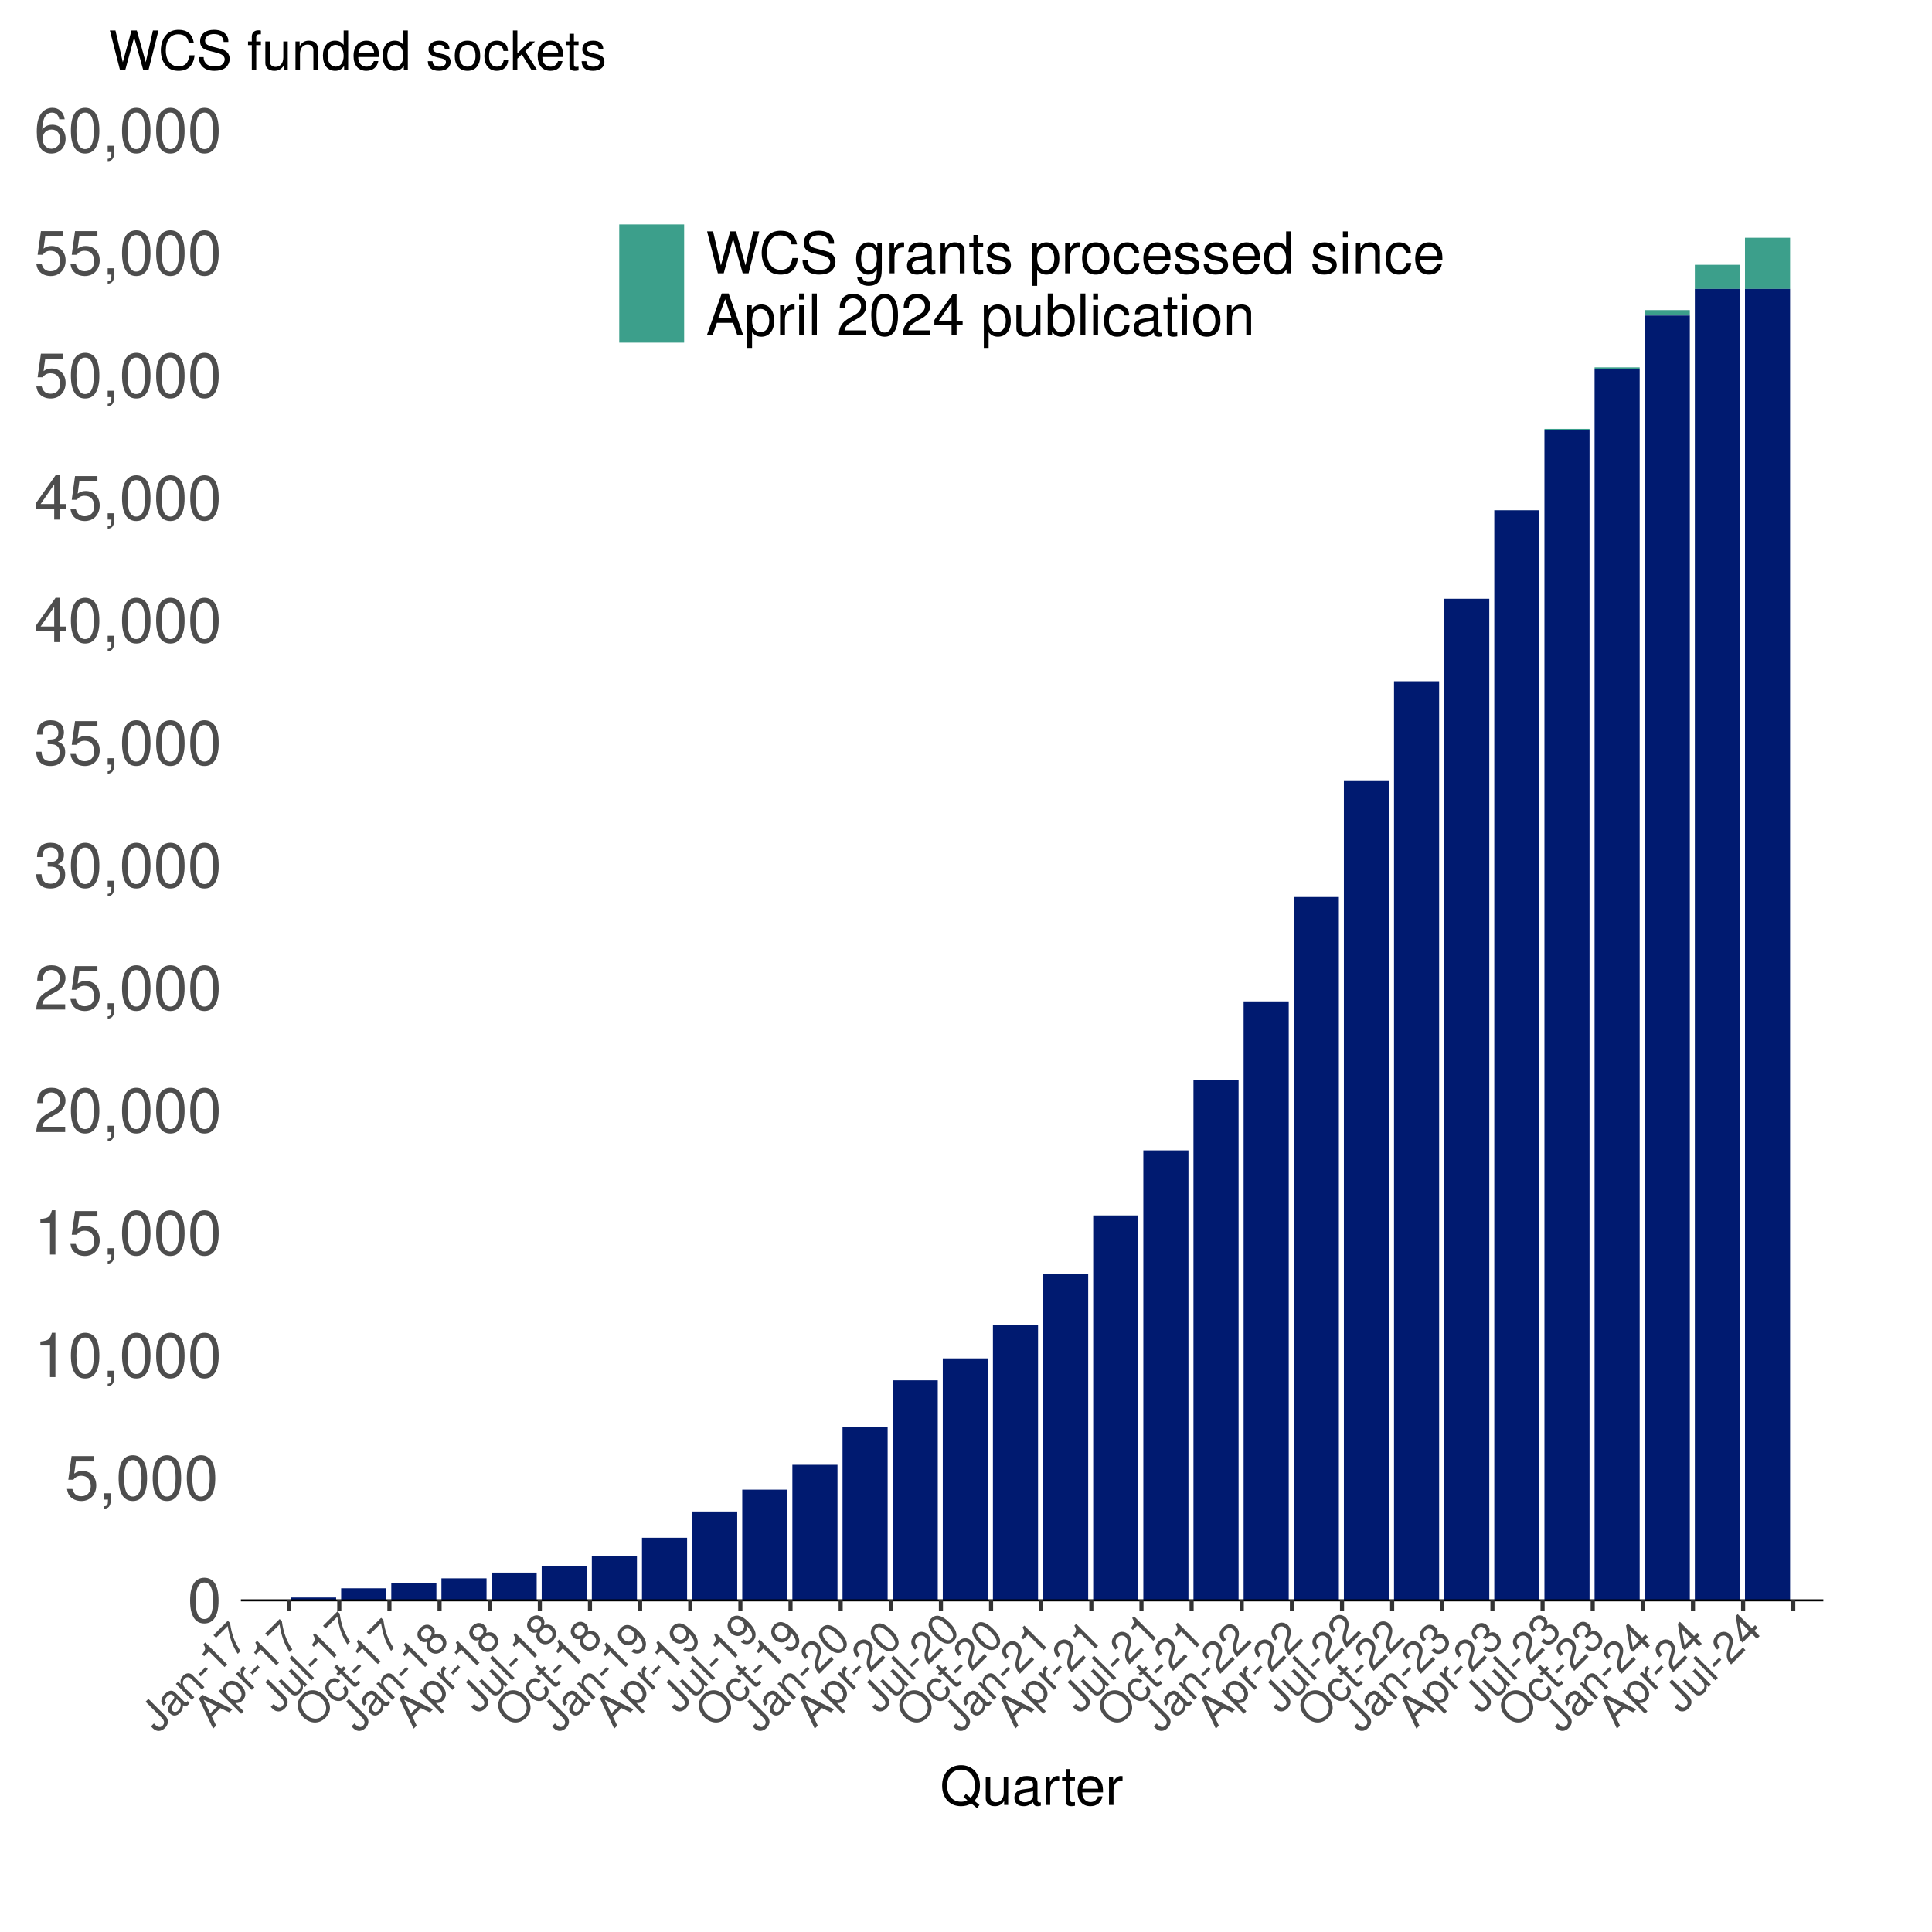 <?xml version="1.0" encoding="UTF-8"?>
<svg xmlns="http://www.w3.org/2000/svg" xmlns:xlink="http://www.w3.org/1999/xlink" width="504pt" height="504pt" viewBox="0 0 504 504" version="1.1">
<defs>
<g>
<symbol overflow="visible" id="glyph0-0">
<path style="stroke:none;" d=""/>
</symbol>
<symbol overflow="visible" id="glyph0-1">
<path style="stroke:none;" d="M 4.406 -11.562 C 3.344 -11.562 2.391 -11.094 1.797 -10.297 C 1.062 -9.281 0.688 -7.75 0.688 -5.594 C 0.688 -1.703 1.969 0.375 4.406 0.375 C 6.797 0.375 8.109 -1.703 8.109 -5.5 C 8.109 -7.75 7.766 -9.25 7.016 -10.297 C 6.422 -11.109 5.469 -11.562 4.406 -11.562 Z M 4.406 -10.312 C 5.922 -10.312 6.672 -8.766 6.672 -5.625 C 6.672 -2.344 5.938 -0.797 4.375 -0.797 C 2.875 -0.797 2.125 -2.406 2.125 -5.578 C 2.125 -8.766 2.875 -10.312 4.406 -10.312 Z M 4.406 -10.312 "/>
</symbol>
<symbol overflow="visible" id="glyph0-2">
<path style="stroke:none;" d="M 7.609 -11.344 L 1.766 -11.344 L 0.906 -5.172 L 2.203 -5.172 C 2.859 -5.953 3.406 -6.219 4.297 -6.219 C 5.828 -6.219 6.766 -5.188 6.766 -3.5 C 6.766 -1.875 5.828 -0.875 4.281 -0.875 C 3.062 -0.875 2.297 -1.5 1.969 -2.781 L 0.562 -2.781 C 0.75 -1.859 0.906 -1.406 1.25 -0.984 C 1.891 -0.125 3.047 0.375 4.312 0.375 C 6.609 0.375 8.203 -1.297 8.203 -3.703 C 8.203 -5.938 6.719 -7.469 4.547 -7.469 C 3.75 -7.469 3.109 -7.266 2.453 -6.781 L 2.891 -9.953 L 7.609 -9.953 Z M 7.609 -11.344 "/>
</symbol>
<symbol overflow="visible" id="glyph0-3">
<path style="stroke:none;" d="M 1.391 -1.656 L 1.391 0 L 2.359 0 L 2.359 0.281 C 2.359 1.391 2.141 1.719 1.391 1.75 L 1.391 2.359 C 2.453 2.391 3.078 1.609 3.078 0.25 L 3.078 -1.656 Z M 1.391 -1.656 "/>
</symbol>
<symbol overflow="visible" id="glyph0-4">
<path style="stroke:none;" d="M 4.141 -8.234 L 4.141 0 L 5.547 0 L 5.547 -11.562 L 4.625 -11.562 C 4.125 -9.797 3.812 -9.547 1.625 -9.266 L 1.625 -8.234 Z M 4.141 -8.234 "/>
</symbol>
<symbol overflow="visible" id="glyph0-5">
<path style="stroke:none;" d="M 8.094 -1.391 L 2.125 -1.391 C 2.266 -2.359 2.781 -2.953 4.172 -3.812 L 5.781 -4.703 C 7.359 -5.578 8.172 -6.766 8.172 -8.188 C 8.172 -9.156 7.797 -10.047 7.125 -10.672 C 6.453 -11.281 5.609 -11.562 4.547 -11.562 C 3.109 -11.562 2.031 -11.062 1.406 -10.062 C 1.016 -9.453 0.828 -8.734 0.797 -7.562 L 2.203 -7.562 C 2.25 -8.359 2.359 -8.812 2.547 -9.203 C 2.906 -9.906 3.641 -10.344 4.5 -10.344 C 5.781 -10.344 6.734 -9.406 6.734 -8.156 C 6.734 -7.234 6.203 -6.438 5.203 -5.859 L 3.734 -4.984 C 1.359 -3.625 0.672 -2.547 0.547 -0.016 L 8.094 -0.016 Z M 8.094 -1.391 "/>
</symbol>
<symbol overflow="visible" id="glyph0-6">
<path style="stroke:none;" d="M 3.531 -5.328 L 4.297 -5.328 C 5.844 -5.328 6.656 -4.609 6.656 -3.219 C 6.656 -1.766 5.781 -0.875 4.312 -0.875 C 2.766 -0.875 2.016 -1.656 1.922 -3.359 L 0.516 -3.359 C 0.578 -2.438 0.734 -1.828 1.016 -1.312 C 1.594 -0.188 2.703 0.375 4.25 0.375 C 6.594 0.375 8.094 -1.047 8.094 -3.234 C 8.094 -4.703 7.531 -5.5 6.172 -5.984 C 7.234 -6.422 7.766 -7.219 7.766 -8.391 C 7.766 -10.375 6.469 -11.562 4.297 -11.562 C 2.016 -11.562 0.797 -10.281 0.75 -7.844 L 2.156 -7.844 C 2.172 -8.547 2.234 -8.938 2.422 -9.297 C 2.734 -9.953 3.438 -10.344 4.312 -10.344 C 5.562 -10.344 6.312 -9.578 6.312 -8.344 C 6.312 -7.516 6.031 -7.031 5.406 -6.75 C 5.031 -6.594 4.516 -6.531 3.531 -6.516 Z M 3.531 -5.328 "/>
</symbol>
<symbol overflow="visible" id="glyph0-7">
<path style="stroke:none;" d="M 5.234 -2.797 L 5.234 0 L 6.641 0 L 6.641 -2.797 L 8.312 -2.797 L 8.312 -4.062 L 6.641 -4.062 L 6.641 -11.562 L 5.594 -11.562 L 0.453 -4.281 L 0.453 -2.797 Z M 5.234 -4.062 L 1.688 -4.062 L 5.234 -9.172 Z M 5.234 -4.062 "/>
</symbol>
<symbol overflow="visible" id="glyph0-8">
<path style="stroke:none;" d="M 7.969 -8.562 C 7.703 -10.453 6.484 -11.562 4.75 -11.562 C 3.5 -11.562 2.391 -10.953 1.719 -9.922 C 0.984 -8.781 0.688 -7.375 0.688 -5.281 C 0.688 -3.328 0.953 -2.094 1.641 -1.078 C 2.25 -0.125 3.25 0.375 4.5 0.375 C 6.656 0.375 8.203 -1.25 8.203 -3.5 C 8.203 -5.625 6.766 -7.141 4.734 -7.141 C 3.609 -7.141 2.734 -6.719 2.125 -5.875 C 2.141 -8.734 3.047 -10.312 4.656 -10.312 C 5.641 -10.312 6.344 -9.688 6.562 -8.562 Z M 4.562 -5.891 C 5.922 -5.891 6.766 -4.922 6.766 -3.391 C 6.766 -1.938 5.812 -0.875 4.516 -0.875 C 3.203 -0.875 2.203 -1.984 2.203 -3.453 C 2.203 -4.891 3.172 -5.891 4.562 -5.891 Z M 4.562 -5.891 "/>
</symbol>
<symbol overflow="visible" id="glyph1-0">
<path style="stroke:none;" d=""/>
</symbol>
<symbol overflow="visible" id="glyph1-1">
<path style="stroke:none;" d="M -3.141 -8.422 L 0.922 -4.359 C 1.391 -3.891 1.578 -3.578 1.656 -3.25 C 1.734 -2.891 1.609 -2.484 1.312 -2.188 C 0.75 -1.625 0.078 -1.703 -0.594 -2.375 L -0.969 -2.75 L -1.734 -1.984 L -1.219 -1.469 C -0.281 -0.531 0.922 -0.578 1.922 -1.578 C 2.922 -2.578 2.938 -3.812 1.938 -4.812 L -2.406 -9.156 Z M -3.141 -8.422 "/>
</symbol>
<symbol overflow="visible" id="glyph1-2">
<path style="stroke:none;" d="M 3.859 -4.641 C 3.797 -4.547 3.75 -4.5 3.719 -4.469 C 3.484 -4.234 3.25 -4.219 3.031 -4.438 L 0.594 -6.875 C -0.141 -7.609 -1.062 -7.469 -2.094 -6.438 C -2.703 -5.828 -3.016 -5.172 -3 -4.594 C -2.953 -4.172 -2.812 -3.875 -2.406 -3.438 L -1.734 -4.109 C -2.188 -4.656 -2.125 -5.188 -1.5 -5.812 C -0.891 -6.422 -0.359 -6.516 0.047 -6.109 L 0.203 -5.953 C 0.5 -5.656 0.453 -5.391 -0.016 -4.797 C -0.828 -3.734 -0.938 -3.562 -1.094 -3.219 C -1.359 -2.516 -1.25 -1.906 -0.719 -1.375 C 0.031 -0.625 1.016 -0.672 1.859 -1.516 C 2.391 -2.047 2.641 -2.641 2.672 -3.547 C 3.156 -3.156 3.531 -3.188 3.969 -3.625 C 4.109 -3.766 4.188 -3.844 4.359 -4.141 Z M 1.781 -4.375 C 2 -4.156 2.062 -3.969 2.047 -3.578 C 2.031 -3.062 1.828 -2.609 1.438 -2.219 C 0.938 -1.719 0.375 -1.656 -0.047 -2.078 C -0.484 -2.516 -0.422 -3.016 0.188 -3.844 C 0.812 -4.656 0.922 -4.797 1.016 -5.141 Z M 1.781 -4.375 "/>
</symbol>
<symbol overflow="visible" id="glyph1-3">
<path style="stroke:none;" d="M -3.609 -4.703 L 0.547 -0.547 L 1.219 -1.219 L -1.062 -3.5 C -1.922 -4.359 -2.016 -5.359 -1.344 -6.031 C -0.812 -6.562 -0.172 -6.578 0.328 -6.078 L 3.203 -3.203 L 3.859 -3.859 L 0.719 -7 C 0.031 -7.688 -0.922 -7.609 -1.719 -6.812 C -2.344 -6.188 -2.5 -5.562 -2.297 -4.609 L -3 -5.312 Z M -3.609 -4.703 "/>
</symbol>
<symbol overflow="visible" id="glyph1-4">
<path style="stroke:none;" d="M -0.219 -4.719 L -2.109 -2.828 L -1.547 -2.266 L 0.344 -4.156 Z M -0.219 -4.719 "/>
</symbol>
<symbol overflow="visible" id="glyph1-5">
<path style="stroke:none;" d="M -2.016 -6.141 L 2.062 -2.062 L 2.75 -2.75 L -2.969 -8.469 L -3.438 -8 C -2.797 -6.891 -2.844 -6.625 -3.766 -5.391 L -3.266 -4.891 Z M -2.016 -6.141 "/>
</symbol>
<symbol overflow="visible" id="glyph1-6">
<path style="stroke:none;" d="M -1.484 -9.734 L -5.25 -5.969 L -4.562 -5.281 L -1.516 -8.328 C -0.953 -5.078 -0.328 -3.359 1.094 -1.094 L 1.828 -1.828 C 0.344 -3.938 -0.5 -6.188 -0.906 -9.156 Z M -1.484 -9.734 "/>
</symbol>
<symbol overflow="visible" id="glyph1-7">
<path style="stroke:none;" d="M 2.016 -5.484 L 4.359 -4.359 L 5.172 -5.172 L -2.625 -8.938 L -3.578 -7.984 L 0.125 -0.125 L 0.922 -0.922 L -0.203 -3.266 Z M 1.188 -5.906 L -0.641 -4.078 L -2.328 -7.641 Z M 1.188 -5.906 "/>
</symbol>
<symbol overflow="visible" id="glyph1-8">
<path style="stroke:none;" d="M 2.156 1.281 L 2.812 0.625 L 0.656 -1.531 C 1.422 -1.453 2 -1.656 2.531 -2.188 C 3.625 -3.281 3.453 -4.828 2.141 -6.141 C 0.734 -7.547 -0.812 -7.719 -1.906 -6.625 C -2.469 -6.062 -2.672 -5.359 -2.5 -4.562 L -3.125 -5.188 L -3.719 -4.594 Z M -1.406 -5.906 C -0.672 -6.641 0.453 -6.453 1.438 -5.469 C 2.375 -4.531 2.531 -3.406 1.812 -2.688 C 1.109 -1.984 0.016 -2.172 -0.953 -3.141 C -1.922 -4.109 -2.109 -5.203 -1.406 -5.906 Z M -1.406 -5.906 "/>
</symbol>
<symbol overflow="visible" id="glyph1-9">
<path style="stroke:none;" d="M -3.609 -4.703 L 0.547 -0.547 L 1.219 -1.219 L -0.938 -3.375 C -1.938 -4.375 -1.969 -5.25 -1.016 -6.109 L -1.703 -6.797 C -1.828 -6.703 -1.906 -6.625 -1.984 -6.547 C -2.406 -6.125 -2.484 -5.547 -2.25 -4.562 L -3 -5.312 Z M -3.609 -4.703 "/>
</symbol>
<symbol overflow="visible" id="glyph1-10">
<path style="stroke:none;" d="M 3.828 -3.828 L -0.328 -7.984 L -1 -7.312 L 1.359 -4.953 C 2.203 -4.109 2.328 -3.109 1.641 -2.422 C 1.109 -1.891 0.453 -1.891 -0.047 -2.391 L -2.984 -5.328 L -3.641 -4.672 L -0.438 -1.469 C 0.25 -0.781 1.203 -0.859 2 -1.656 C 2.625 -2.281 2.812 -2.875 2.641 -3.797 L 3.219 -3.219 Z M 3.828 -3.828 "/>
</symbol>
<symbol overflow="visible" id="glyph1-11">
<path style="stroke:none;" d="M -4.578 -6.984 L -5.234 -6.328 L 0.547 -0.547 L 1.203 -1.203 Z M -4.578 -6.984 "/>
</symbol>
<symbol overflow="visible" id="glyph1-12">
<path style="stroke:none;" d="M -2.781 -8.938 C -4.438 -7.281 -4.359 -4.953 -2.547 -3.141 C -0.734 -1.328 1.594 -1.25 3.266 -2.922 C 3.969 -3.625 4.375 -4.438 4.453 -5.328 C 4.531 -6.469 4.016 -7.734 3.078 -8.672 C 1.219 -10.531 -1.094 -10.625 -2.781 -8.938 Z M -2.141 -8.297 C -0.891 -9.547 0.859 -9.422 2.328 -7.953 C 3.719 -6.562 3.844 -4.781 2.625 -3.562 C 1.391 -2.328 -0.391 -2.453 -1.812 -3.875 C -3.234 -5.297 -3.359 -7.078 -2.141 -8.297 Z M -2.141 -8.297 "/>
</symbol>
<symbol overflow="visible" id="glyph1-13">
<path style="stroke:none;" d="M 0.969 -6.5 C 0.547 -6.859 0.188 -7.031 -0.203 -7.109 C -0.875 -7.219 -1.594 -6.938 -2.172 -6.359 C -3.297 -5.234 -3.125 -3.625 -1.75 -2.25 C -0.406 -0.906 1.141 -0.797 2.266 -1.922 C 3.25 -2.906 3.297 -4.109 2.359 -5.203 L 1.688 -4.531 C 2.234 -3.766 2.219 -3.094 1.656 -2.531 C 0.938 -1.812 -0.078 -1.953 -1.062 -2.938 C -2.094 -3.969 -2.297 -5.016 -1.562 -5.75 C -1.016 -6.297 -0.359 -6.328 0.297 -5.828 Z M 0.969 -6.5 "/>
</symbol>
<symbol overflow="visible" id="glyph1-14">
<path style="stroke:none;" d="M -2.141 -6.172 L -2.828 -5.484 L -3.969 -6.625 L -4.625 -5.969 L -3.484 -4.828 L -4.047 -4.266 L -3.5 -3.719 L -2.938 -4.281 L 0.203 -1.141 C 0.625 -0.719 1.141 -0.797 1.641 -1.297 C 1.812 -1.469 1.969 -1.625 2.141 -1.891 L 1.578 -2.453 C 1.516 -2.328 1.438 -2.219 1.297 -2.078 C 1.031 -1.812 0.859 -1.797 0.562 -2.094 L -2.281 -4.938 L -1.594 -5.625 Z M -2.141 -6.172 "/>
</symbol>
<symbol overflow="visible" id="glyph1-15">
<path style="stroke:none;" d="M 0.078 -6.109 C 0.297 -7.047 0.203 -7.516 -0.344 -8.062 C -1.25 -8.969 -2.531 -8.906 -3.547 -7.891 C -4.531 -6.906 -4.625 -5.594 -3.719 -4.688 C -3.172 -4.141 -2.703 -4.047 -1.766 -4.266 C -2.094 -3.312 -1.922 -2.516 -1.297 -1.891 C -0.25 -0.844 1.234 -0.891 2.344 -2 C 3.469 -3.125 3.516 -4.609 2.469 -5.656 C 1.844 -6.281 1.047 -6.453 0.078 -6.109 Z M -2.938 -7.281 C -2.344 -7.875 -1.594 -7.906 -1.031 -7.344 C -0.484 -6.797 -0.531 -6.062 -1.125 -5.469 C -1.719 -4.875 -2.438 -4.844 -3 -5.406 C -3.547 -5.953 -3.531 -6.688 -2.938 -7.281 Z M -0.531 -4.875 C 0.172 -5.578 1.094 -5.594 1.766 -4.922 C 2.453 -4.234 2.453 -3.328 1.734 -2.609 C 1.047 -1.922 0.094 -1.906 -0.562 -2.562 C -1.25 -3.25 -1.234 -4.172 -0.531 -4.875 Z M -0.531 -4.875 "/>
</symbol>
<symbol overflow="visible" id="glyph1-16">
<path style="stroke:none;" d="M -0.875 -1.719 C 0.172 -0.922 1.328 -0.984 2.188 -1.844 C 2.812 -2.469 3.062 -3.312 2.906 -4.156 C 2.688 -5.062 2.141 -5.922 1.109 -6.953 C 0.125 -7.938 -0.609 -8.391 -1.453 -8.578 C -2.234 -8.734 -2.953 -8.484 -3.578 -7.859 C -4.641 -6.797 -4.625 -5.219 -3.531 -4.125 C -2.469 -3.062 -1 -3.031 0.016 -4.047 C 0.547 -4.578 0.75 -5.156 0.672 -5.953 C 2.078 -4.516 2.422 -3.297 1.625 -2.5 C 1.125 -2 0.469 -1.969 -0.188 -2.406 Z M -2.984 -7.234 C -2.328 -7.891 -1.312 -7.844 -0.562 -7.094 C 0.141 -6.391 0.156 -5.438 -0.531 -4.75 C -1.203 -4.078 -2.094 -4.125 -2.859 -4.891 C -3.578 -5.609 -3.625 -6.594 -2.984 -7.234 Z M -2.984 -7.234 "/>
</symbol>
<symbol overflow="visible" id="glyph1-17">
<path style="stroke:none;" d="M 3.328 -4.703 L 0.359 -1.734 C -0.031 -2.281 -0.094 -2.844 0.172 -3.953 L 0.531 -5.188 C 0.875 -6.406 0.703 -7.391 -0.016 -8.109 C -0.484 -8.578 -1.109 -8.828 -1.75 -8.812 C -2.391 -8.766 -2.938 -8.5 -3.469 -7.969 C -4.188 -7.25 -4.469 -6.469 -4.281 -5.688 C -4.188 -5.188 -3.906 -4.719 -3.359 -4.141 L -2.656 -4.844 C -3.016 -5.234 -3.203 -5.516 -3.281 -5.812 C -3.469 -6.344 -3.312 -6.906 -2.891 -7.328 C -2.25 -7.969 -1.312 -8 -0.703 -7.391 C -0.234 -6.922 -0.109 -6.266 -0.312 -5.469 L -0.625 -4.312 C -1.125 -2.469 -0.938 -1.594 0.25 -0.281 L 4 -4.031 Z M 3.328 -4.703 "/>
</symbol>
<symbol overflow="visible" id="glyph1-18">
<path style="stroke:none;" d="M -3.547 -7.891 C -4.062 -7.375 -4.297 -6.672 -4.219 -6 C -4.078 -5.109 -3.484 -4.172 -2.422 -3.109 C -0.5 -1.188 1.141 -0.797 2.344 -2 C 3.547 -3.203 3.172 -4.859 1.281 -6.75 C 0.188 -7.844 -0.734 -8.422 -1.641 -8.578 C -2.312 -8.688 -3.016 -8.422 -3.547 -7.891 Z M -2.938 -7.281 C -2.188 -8.031 -1.047 -7.641 0.516 -6.078 C 2.141 -4.453 2.547 -3.328 1.781 -2.562 C 1.031 -1.812 -0.141 -2.234 -1.719 -3.812 C -3.297 -5.391 -3.688 -6.531 -2.938 -7.281 Z M -2.938 -7.281 "/>
</symbol>
<symbol overflow="visible" id="glyph1-19">
<path style="stroke:none;" d="M -0.891 -4.391 L -0.516 -4.766 C 0.25 -5.531 1.016 -5.578 1.703 -4.891 C 2.422 -4.172 2.422 -3.297 1.703 -2.578 C 0.938 -1.812 0.172 -1.828 -0.719 -2.625 L -1.422 -1.922 C -0.922 -1.484 -0.547 -1.266 -0.156 -1.156 C 0.703 -0.891 1.516 -1.172 2.281 -1.938 C 3.438 -3.094 3.5 -4.531 2.406 -5.625 C 1.688 -6.344 1 -6.469 0.094 -6.031 C 0.391 -6.766 0.281 -7.406 -0.312 -8 C -1.297 -8.984 -2.516 -8.922 -3.594 -7.844 C -4.719 -6.719 -4.703 -5.484 -3.5 -4.25 L -2.797 -4.953 C -3.156 -5.312 -3.328 -5.547 -3.422 -5.797 C -3.562 -6.281 -3.406 -6.812 -2.969 -7.25 C -2.344 -7.875 -1.609 -7.859 -1 -7.25 C -0.594 -6.844 -0.5 -6.469 -0.672 -6.016 C -0.781 -5.75 -1 -5.469 -1.469 -4.969 Z M -0.891 -4.391 "/>
</symbol>
<symbol overflow="visible" id="glyph1-20">
<path style="stroke:none;" d="M 1.203 -3.953 L 2.578 -2.578 L 3.297 -3.297 L 1.922 -4.672 L 2.75 -5.5 L 2.109 -6.141 L 1.281 -5.312 L -2.422 -9.016 L -2.953 -8.484 L -1.906 -2.344 L -1.156 -1.594 Z M 0.562 -4.594 L -1.188 -2.844 L -1.969 -7.125 Z M 0.562 -4.594 "/>
</symbol>
<symbol overflow="visible" id="glyph2-0">
<path style="stroke:none;" d=""/>
</symbol>
<symbol overflow="visible" id="glyph2-1">
<path style="stroke:none;" d="M 10.266 0.016 L 8.953 -1.062 C 9.906 -2.125 10.391 -3.438 10.391 -5.047 C 10.391 -8.234 8.406 -10.375 5.453 -10.375 C 2.5 -10.375 0.531 -8.234 0.531 -5.031 C 0.531 -1.828 2.5 0.328 5.453 0.328 C 6.484 0.328 7.312 0.094 8.141 -0.391 L 9.609 0.828 Z M 6.734 -2.875 L 6.094 -2.094 L 7.125 -1.219 C 6.531 -0.922 6.062 -0.828 5.453 -0.828 C 3.281 -0.828 1.828 -2.5 1.828 -5.031 C 1.828 -7.547 3.281 -9.219 5.453 -9.219 C 7.625 -9.219 9.094 -7.547 9.094 -5.047 C 9.094 -3.703 8.734 -2.703 7.984 -1.844 Z M 6.734 -2.875 "/>
</symbol>
<symbol overflow="visible" id="glyph2-2">
<path style="stroke:none;" d="M 6.75 0 L 6.75 -7.344 L 5.594 -7.344 L 5.594 -3.172 C 5.594 -1.688 4.797 -0.703 3.578 -0.703 C 2.656 -0.703 2.078 -1.266 2.078 -2.141 L 2.078 -7.344 L 0.906 -7.344 L 0.906 -1.688 C 0.906 -0.469 1.812 0.328 3.25 0.328 C 4.328 0.328 5.016 -0.062 5.703 -1.016 L 5.703 0 Z M 6.75 0 "/>
</symbol>
<symbol overflow="visible" id="glyph2-3">
<path style="stroke:none;" d="M 7.484 -0.688 C 7.359 -0.656 7.312 -0.656 7.234 -0.656 C 6.828 -0.656 6.609 -0.875 6.609 -1.234 L 6.609 -5.547 C 6.609 -6.844 5.656 -7.547 3.844 -7.547 C 2.766 -7.547 1.922 -7.234 1.406 -6.688 C 1.078 -6.312 0.938 -5.891 0.906 -5.172 L 2.094 -5.172 C 2.188 -6.062 2.719 -6.469 3.812 -6.469 C 4.875 -6.469 5.453 -6.078 5.453 -5.375 L 5.453 -5.062 C 5.438 -4.562 5.188 -4.375 4.234 -4.25 C 2.578 -4.047 2.328 -3.984 1.875 -3.812 C 1.016 -3.438 0.594 -2.797 0.594 -1.844 C 0.594 -0.516 1.516 0.328 3 0.328 C 3.922 0.328 4.656 0 5.484 -0.75 C 5.578 0 5.938 0.328 6.688 0.328 C 6.938 0.328 7.094 0.297 7.484 0.203 Z M 5.453 -2.312 C 5.453 -1.922 5.328 -1.688 4.984 -1.359 C 4.516 -0.922 3.938 -0.703 3.25 -0.703 C 2.344 -0.703 1.812 -1.141 1.812 -1.875 C 1.812 -2.641 2.312 -3.031 3.562 -3.219 C 4.812 -3.391 5.047 -3.438 5.453 -3.625 Z M 5.453 -2.312 "/>
</symbol>
<symbol overflow="visible" id="glyph2-4">
<path style="stroke:none;" d="M 0.969 -7.344 L 0.969 0 L 2.141 0 L 2.141 -3.812 C 2.156 -5.578 2.891 -6.359 4.5 -6.312 L 4.5 -7.5 C 4.297 -7.531 4.188 -7.547 4.047 -7.547 C 3.297 -7.547 2.719 -7.094 2.047 -6 L 2.047 -7.344 Z M 0.969 -7.344 "/>
</symbol>
<symbol overflow="visible" id="glyph2-5">
<path style="stroke:none;" d="M 3.562 -7.344 L 2.359 -7.344 L 2.359 -9.359 L 1.188 -9.359 L 1.188 -7.344 L 0.203 -7.344 L 0.203 -6.391 L 1.188 -6.391 L 1.188 -0.844 C 1.188 -0.078 1.688 0.328 2.609 0.328 C 2.906 0.328 3.156 0.297 3.562 0.219 L 3.562 -0.75 C 3.391 -0.719 3.234 -0.703 3 -0.703 C 2.484 -0.703 2.359 -0.844 2.359 -1.359 L 2.359 -6.391 L 3.562 -6.391 Z M 3.562 -7.344 "/>
</symbol>
<symbol overflow="visible" id="glyph2-6">
<path style="stroke:none;" d="M 7.188 -3.281 C 7.188 -4.391 7.094 -5.062 6.891 -5.609 C 6.406 -6.812 5.297 -7.547 3.922 -7.547 C 1.875 -7.547 0.562 -5.984 0.562 -3.562 C 0.562 -1.141 1.812 0.328 3.891 0.328 C 5.578 0.328 6.734 -0.625 7.031 -2.219 L 5.859 -2.219 C 5.531 -1.266 4.875 -0.75 3.938 -0.75 C 3.188 -0.75 2.562 -1.094 2.172 -1.703 C 1.891 -2.125 1.797 -2.547 1.781 -3.281 Z M 1.812 -4.234 C 1.906 -5.594 2.734 -6.469 3.906 -6.469 C 5.094 -6.469 5.922 -5.547 5.922 -4.234 Z M 1.812 -4.234 "/>
</symbol>
<symbol overflow="visible" id="glyph2-7">
<path style="stroke:none;" d="M 10.422 0 L 13 -10.203 L 11.547 -10.203 L 9.672 -1.922 L 7.344 -10.203 L 5.953 -10.203 L 3.688 -1.922 L 1.766 -10.203 L 0.312 -10.203 L 2.922 0 L 4.359 0 L 6.641 -8.391 L 8.984 0 Z M 10.422 0 "/>
</symbol>
<symbol overflow="visible" id="glyph2-8">
<path style="stroke:none;" d="M 9.266 -7.047 C 8.859 -9.281 7.578 -10.375 5.328 -10.375 C 3.969 -10.375 2.859 -9.938 2.094 -9.094 C 1.172 -8.094 0.672 -6.641 0.672 -4.984 C 0.672 -3.297 1.188 -1.859 2.141 -0.875 C 2.938 -0.062 3.953 0.328 5.281 0.328 C 7.766 0.328 9.172 -1.016 9.484 -3.719 L 8.141 -3.719 C 8.016 -3.031 7.875 -2.547 7.672 -2.141 C 7.25 -1.297 6.391 -0.828 5.297 -0.828 C 3.266 -0.828 1.969 -2.453 1.969 -5 C 1.969 -7.609 3.188 -9.219 5.188 -9.219 C 6 -9.219 6.781 -8.984 7.203 -8.578 C 7.578 -8.234 7.781 -7.812 7.938 -7.047 Z M 9.266 -7.047 "/>
</symbol>
<symbol overflow="visible" id="glyph2-9">
<path style="stroke:none;" d="M 8.344 -7.203 C 8.344 -7.906 8.297 -8.109 8.078 -8.578 C 7.516 -9.766 6.328 -10.375 4.609 -10.375 C 2.359 -10.375 0.984 -9.219 0.984 -7.375 C 0.984 -6.125 1.641 -5.344 2.984 -5 L 5.516 -4.328 C 6.812 -3.984 7.391 -3.469 7.391 -2.672 C 7.391 -2.125 7.094 -1.562 6.656 -1.266 C 6.266 -0.969 5.609 -0.828 4.781 -0.828 C 3.672 -0.828 2.922 -1.094 2.438 -1.688 C 2.062 -2.125 1.891 -2.625 1.906 -3.25 L 0.672 -3.25 C 0.688 -2.312 0.875 -1.688 1.281 -1.141 C 1.969 -0.172 3.156 0.328 4.703 0.328 C 5.922 0.328 6.922 0.047 7.578 -0.469 C 8.266 -1.016 8.688 -1.922 8.688 -2.797 C 8.688 -4.062 7.906 -4.984 6.531 -5.359 L 3.969 -6.047 C 2.734 -6.391 2.281 -6.781 2.281 -7.562 C 2.281 -8.594 3.188 -9.281 4.562 -9.281 C 6.188 -9.281 7.094 -8.547 7.109 -7.203 Z M 8.344 -7.203 "/>
</symbol>
<symbol overflow="visible" id="glyph2-10">
<path style="stroke:none;" d=""/>
</symbol>
<symbol overflow="visible" id="glyph2-11">
<path style="stroke:none;" d="M 3.609 -7.344 L 2.391 -7.344 L 2.391 -8.484 C 2.391 -8.969 2.656 -9.219 3.203 -9.219 C 3.297 -9.219 3.344 -9.219 3.609 -9.219 L 3.609 -10.172 C 3.344 -10.234 3.188 -10.25 2.953 -10.25 C 1.875 -10.25 1.234 -9.625 1.234 -8.578 L 1.234 -7.344 L 0.25 -7.344 L 0.25 -6.391 L 1.234 -6.391 L 1.234 0 L 2.391 0 L 2.391 -6.391 L 3.609 -6.391 Z M 3.609 -7.344 "/>
</symbol>
<symbol overflow="visible" id="glyph2-12">
<path style="stroke:none;" d="M 0.984 -7.344 L 0.984 0 L 2.156 0 L 2.156 -4.047 C 2.156 -5.547 2.938 -6.531 4.141 -6.531 C 5.062 -6.531 5.656 -5.969 5.656 -5.078 L 5.656 0 L 6.812 0 L 6.812 -5.547 C 6.812 -6.766 5.906 -7.547 4.5 -7.547 C 3.406 -7.547 2.703 -7.125 2.062 -6.109 L 2.062 -7.344 Z M 0.984 -7.344 "/>
</symbol>
<symbol overflow="visible" id="glyph2-13">
<path style="stroke:none;" d="M 6.938 -10.203 L 5.766 -10.203 L 5.766 -6.406 C 5.281 -7.156 4.5 -7.547 3.516 -7.547 C 1.609 -7.547 0.359 -6.016 0.359 -3.688 C 0.359 -1.203 1.562 0.328 3.562 0.328 C 4.562 0.328 5.266 -0.062 5.891 -0.969 L 5.891 0 L 6.938 0 Z M 3.703 -6.453 C 4.969 -6.453 5.766 -5.344 5.766 -3.578 C 5.766 -1.891 4.953 -0.766 3.719 -0.766 C 2.438 -0.766 1.578 -1.906 1.578 -3.609 C 1.578 -5.312 2.438 -6.453 3.703 -6.453 Z M 3.703 -6.453 "/>
</symbol>
<symbol overflow="visible" id="glyph2-14">
<path style="stroke:none;" d="M 6.125 -5.297 C 6.125 -6.734 5.172 -7.547 3.469 -7.547 C 1.766 -7.547 0.656 -6.656 0.656 -5.312 C 0.656 -4.156 1.25 -3.609 2.984 -3.188 L 4.078 -2.922 C 4.891 -2.734 5.203 -2.438 5.203 -1.922 C 5.203 -1.219 4.516 -0.75 3.5 -0.75 C 2.875 -0.75 2.344 -0.938 2.047 -1.25 C 1.859 -1.453 1.781 -1.672 1.703 -2.188 L 0.469 -2.188 C 0.531 -0.484 1.484 0.328 3.406 0.328 C 5.25 0.328 6.422 -0.594 6.422 -2 C 6.422 -3.094 5.812 -3.703 4.359 -4.047 L 3.234 -4.312 C 2.281 -4.531 1.875 -4.844 1.875 -5.359 C 1.875 -6.047 2.484 -6.469 3.438 -6.469 C 4.375 -6.469 4.875 -6.062 4.906 -5.297 Z M 6.125 -5.297 "/>
</symbol>
<symbol overflow="visible" id="glyph2-15">
<path style="stroke:none;" d="M 3.812 -7.547 C 1.734 -7.547 0.5 -6.078 0.5 -3.609 C 0.5 -1.141 1.734 0.328 3.828 0.328 C 5.891 0.328 7.141 -1.141 7.141 -3.562 C 7.141 -6.109 5.938 -7.547 3.812 -7.547 Z M 3.828 -6.469 C 5.141 -6.469 5.922 -5.391 5.922 -3.562 C 5.922 -1.828 5.109 -0.75 3.828 -0.75 C 2.516 -0.75 1.719 -1.828 1.719 -3.609 C 1.719 -5.391 2.516 -6.469 3.828 -6.469 Z M 3.828 -6.469 "/>
</symbol>
<symbol overflow="visible" id="glyph2-16">
<path style="stroke:none;" d="M 6.594 -4.875 C 6.531 -5.594 6.391 -6.047 6.109 -6.453 C 5.594 -7.141 4.719 -7.547 3.703 -7.547 C 1.703 -7.547 0.438 -5.984 0.438 -3.547 C 0.438 -1.172 1.688 0.328 3.688 0.328 C 5.438 0.328 6.531 -0.734 6.672 -2.516 L 5.5 -2.516 C 5.312 -1.344 4.703 -0.75 3.703 -0.75 C 2.422 -0.75 1.656 -1.812 1.656 -3.547 C 1.656 -5.375 2.406 -6.469 3.688 -6.469 C 4.656 -6.469 5.281 -5.891 5.422 -4.875 Z M 6.594 -4.875 "/>
</symbol>
<symbol overflow="visible" id="glyph2-17">
<path style="stroke:none;" d="M 1.969 -10.203 L 0.812 -10.203 L 0.812 0 L 1.969 0 L 1.969 -2.859 L 3.109 -3.969 L 5.594 0 L 7.031 0 L 4.031 -4.797 L 6.578 -7.344 L 5.078 -7.344 L 1.969 -4.234 Z M 1.969 -10.203 "/>
</symbol>
<symbol overflow="visible" id="glyph3-0">
<path style="stroke:none;" d=""/>
</symbol>
<symbol overflow="visible" id="glyph3-1">
<path style="stroke:none;" d="M 11.156 0 L 13.938 -10.938 L 12.375 -10.938 L 10.359 -2.062 L 7.875 -10.938 L 6.375 -10.938 L 3.938 -2.062 L 1.891 -10.938 L 0.328 -10.938 L 3.141 0 L 4.672 0 L 7.109 -8.984 L 9.625 0 Z M 11.156 0 "/>
</symbol>
<symbol overflow="visible" id="glyph3-2">
<path style="stroke:none;" d="M 9.938 -7.547 C 9.5 -9.938 8.109 -11.109 5.719 -11.109 C 4.25 -11.109 3.062 -10.656 2.25 -9.75 C 1.266 -8.672 0.719 -7.109 0.719 -5.344 C 0.719 -3.547 1.281 -2 2.297 -0.938 C 3.156 -0.062 4.234 0.344 5.656 0.344 C 8.328 0.344 9.828 -1.094 10.156 -3.984 L 8.719 -3.984 C 8.594 -3.234 8.438 -2.734 8.219 -2.297 C 7.766 -1.391 6.844 -0.891 5.672 -0.891 C 3.5 -0.891 2.109 -2.625 2.109 -5.359 C 2.109 -8.156 3.422 -9.891 5.547 -9.891 C 6.438 -9.891 7.266 -9.625 7.703 -9.188 C 8.109 -8.812 8.344 -8.375 8.5 -7.547 Z M 9.938 -7.547 "/>
</symbol>
<symbol overflow="visible" id="glyph3-3">
<path style="stroke:none;" d="M 8.938 -7.719 C 8.938 -8.469 8.891 -8.688 8.656 -9.188 C 8.062 -10.453 6.781 -11.109 4.938 -11.109 C 2.531 -11.109 1.047 -9.891 1.047 -7.906 C 1.047 -6.562 1.75 -5.734 3.188 -5.359 L 5.906 -4.641 C 7.312 -4.281 7.922 -3.719 7.922 -2.859 C 7.922 -2.281 7.609 -1.688 7.141 -1.344 C 6.703 -1.031 6.016 -0.891 5.125 -0.891 C 3.938 -0.891 3.141 -1.172 2.609 -1.797 C 2.203 -2.281 2.031 -2.812 2.047 -3.484 L 0.719 -3.484 C 0.734 -2.469 0.938 -1.812 1.359 -1.219 C 2.109 -0.188 3.375 0.344 5.047 0.344 C 6.344 0.344 7.406 0.047 8.109 -0.5 C 8.844 -1.078 9.312 -2.062 9.312 -3 C 9.312 -4.344 8.469 -5.344 6.984 -5.75 L 4.25 -6.484 C 2.922 -6.844 2.438 -7.266 2.438 -8.094 C 2.438 -9.203 3.422 -9.938 4.891 -9.938 C 6.625 -9.938 7.609 -9.172 7.625 -7.719 Z M 8.938 -7.719 "/>
</symbol>
<symbol overflow="visible" id="glyph3-4">
<path style="stroke:none;" d=""/>
</symbol>
<symbol overflow="visible" id="glyph3-5">
<path style="stroke:none;" d="M 6.062 -7.859 L 6.062 -6.719 C 5.438 -7.672 4.734 -8.078 3.75 -8.078 C 1.844 -8.078 0.531 -6.312 0.531 -3.797 C 0.531 -2.469 0.844 -1.516 1.516 -0.719 C 2.094 -0.031 2.844 0.344 3.656 0.344 C 4.609 0.344 5.281 -0.078 5.938 -1.062 L 5.938 -0.656 C 5.938 1.438 5.359 2.219 3.797 2.219 C 2.734 2.219 2.172 1.797 2.062 0.906 L 0.781 0.906 C 0.906 2.359 2.062 3.266 3.766 3.266 C 4.922 3.266 5.875 2.891 6.391 2.266 C 6.984 1.531 7.219 0.562 7.219 -1.297 L 7.219 -7.859 Z M 3.875 -6.938 C 5.188 -6.938 5.938 -5.812 5.938 -3.828 C 5.938 -1.922 5.172 -0.812 3.875 -0.812 C 2.578 -0.812 1.828 -1.938 1.828 -3.875 C 1.828 -5.797 2.578 -6.938 3.875 -6.938 Z M 3.875 -6.938 "/>
</symbol>
<symbol overflow="visible" id="glyph3-6">
<path style="stroke:none;" d="M 1.031 -7.859 L 1.031 0 L 2.297 0 L 2.297 -4.078 C 2.312 -5.969 3.094 -6.812 4.812 -6.766 L 4.812 -8.047 C 4.609 -8.062 4.484 -8.078 4.328 -8.078 C 3.531 -8.078 2.906 -7.609 2.188 -6.438 L 2.188 -7.859 Z M 1.031 -7.859 "/>
</symbol>
<symbol overflow="visible" id="glyph3-7">
<path style="stroke:none;" d="M 8.031 -0.734 C 7.891 -0.703 7.828 -0.703 7.75 -0.703 C 7.312 -0.703 7.078 -0.938 7.078 -1.312 L 7.078 -5.938 C 7.078 -7.328 6.062 -8.078 4.125 -8.078 C 2.969 -8.078 2.062 -7.75 1.516 -7.172 C 1.156 -6.766 1 -6.312 0.969 -5.531 L 2.234 -5.531 C 2.344 -6.5 2.906 -6.938 4.078 -6.938 C 5.219 -6.938 5.828 -6.516 5.828 -5.766 L 5.828 -5.438 C 5.812 -4.891 5.547 -4.688 4.531 -4.562 C 2.766 -4.328 2.484 -4.281 2.016 -4.078 C 1.094 -3.688 0.625 -3 0.625 -1.984 C 0.625 -0.562 1.625 0.344 3.203 0.344 C 4.203 0.344 5 0 5.875 -0.812 C 5.969 0 6.359 0.344 7.172 0.344 C 7.438 0.344 7.609 0.312 8.031 0.203 Z M 5.828 -2.469 C 5.828 -2.062 5.719 -1.797 5.344 -1.453 C 4.828 -0.984 4.219 -0.75 3.484 -0.75 C 2.5 -0.75 1.938 -1.219 1.938 -2.016 C 1.938 -2.828 2.469 -3.25 3.828 -3.453 C 5.156 -3.625 5.422 -3.688 5.828 -3.891 Z M 5.828 -2.469 "/>
</symbol>
<symbol overflow="visible" id="glyph3-8">
<path style="stroke:none;" d="M 1.047 -7.859 L 1.047 0 L 2.312 0 L 2.312 -4.328 C 2.312 -5.938 3.156 -6.984 4.438 -6.984 C 5.438 -6.984 6.062 -6.391 6.062 -5.438 L 6.062 0 L 7.312 0 L 7.312 -5.938 C 7.312 -7.25 6.328 -8.078 4.812 -8.078 C 3.641 -8.078 2.891 -7.641 2.203 -6.547 L 2.203 -7.859 Z M 1.047 -7.859 "/>
</symbol>
<symbol overflow="visible" id="glyph3-9">
<path style="stroke:none;" d="M 3.812 -7.859 L 2.516 -7.859 L 2.516 -10.016 L 1.281 -10.016 L 1.281 -7.859 L 0.203 -7.859 L 0.203 -6.844 L 1.281 -6.844 L 1.281 -0.906 C 1.281 -0.094 1.812 0.344 2.797 0.344 C 3.125 0.344 3.391 0.312 3.812 0.234 L 3.812 -0.812 C 3.625 -0.766 3.469 -0.75 3.203 -0.75 C 2.672 -0.75 2.516 -0.906 2.516 -1.453 L 2.516 -6.844 L 3.812 -6.844 Z M 3.812 -7.859 "/>
</symbol>
<symbol overflow="visible" id="glyph3-10">
<path style="stroke:none;" d="M 6.562 -5.672 C 6.562 -7.219 5.531 -8.078 3.719 -8.078 C 1.891 -8.078 0.703 -7.141 0.703 -5.688 C 0.703 -4.453 1.328 -3.875 3.188 -3.422 L 4.359 -3.141 C 5.234 -2.922 5.578 -2.609 5.578 -2.062 C 5.578 -1.312 4.844 -0.812 3.75 -0.812 C 3.078 -0.812 2.5 -1 2.188 -1.328 C 2 -1.562 1.906 -1.781 1.828 -2.344 L 0.516 -2.344 C 0.562 -0.531 1.594 0.344 3.641 0.344 C 5.625 0.344 6.891 -0.625 6.891 -2.141 C 6.891 -3.312 6.219 -3.953 4.672 -4.328 L 3.469 -4.625 C 2.438 -4.859 2.016 -5.188 2.016 -5.75 C 2.016 -6.484 2.656 -6.938 3.672 -6.938 C 4.688 -6.938 5.219 -6.5 5.25 -5.672 Z M 6.562 -5.672 "/>
</symbol>
<symbol overflow="visible" id="glyph3-11">
<path style="stroke:none;" d="M 0.812 3.266 L 2.062 3.266 L 2.062 -0.828 C 2.734 -0.016 3.469 0.344 4.484 0.344 C 6.531 0.344 7.844 -1.297 7.844 -3.797 C 7.844 -6.438 6.562 -8.078 4.469 -8.078 C 3.406 -8.078 2.547 -7.609 1.969 -6.672 L 1.969 -7.859 L 0.812 -7.859 Z M 4.266 -6.922 C 5.641 -6.922 6.547 -5.703 6.547 -3.828 C 6.547 -2.047 5.625 -0.828 4.266 -0.828 C 2.922 -0.828 2.062 -2.031 2.062 -3.875 C 2.062 -5.719 2.922 -6.922 4.266 -6.922 Z M 4.266 -6.922 "/>
</symbol>
<symbol overflow="visible" id="glyph3-12">
<path style="stroke:none;" d="M 4.078 -8.078 C 1.859 -8.078 0.547 -6.516 0.547 -3.875 C 0.547 -1.219 1.859 0.344 4.094 0.344 C 6.312 0.344 7.656 -1.234 7.656 -3.812 C 7.656 -6.547 6.359 -8.078 4.078 -8.078 Z M 4.094 -6.938 C 5.5 -6.938 6.344 -5.781 6.344 -3.828 C 6.344 -1.969 5.469 -0.812 4.094 -0.812 C 2.703 -0.812 1.844 -1.969 1.844 -3.875 C 1.844 -5.781 2.703 -6.938 4.094 -6.938 Z M 4.094 -6.938 "/>
</symbol>
<symbol overflow="visible" id="glyph3-13">
<path style="stroke:none;" d="M 7.062 -5.219 C 7 -5.984 6.844 -6.484 6.547 -6.922 C 6 -7.656 5.062 -8.078 3.953 -8.078 C 1.828 -8.078 0.469 -6.406 0.469 -3.797 C 0.469 -1.266 1.812 0.344 3.938 0.344 C 5.812 0.344 7 -0.781 7.156 -2.703 L 5.891 -2.703 C 5.688 -1.438 5.047 -0.812 3.969 -0.812 C 2.594 -0.812 1.766 -1.938 1.766 -3.797 C 1.766 -5.766 2.578 -6.938 3.938 -6.938 C 5 -6.938 5.656 -6.312 5.812 -5.219 Z M 7.062 -5.219 "/>
</symbol>
<symbol overflow="visible" id="glyph3-14">
<path style="stroke:none;" d="M 7.688 -3.516 C 7.688 -4.703 7.609 -5.438 7.375 -6.016 C 6.875 -7.312 5.672 -8.078 4.203 -8.078 C 2.016 -8.078 0.594 -6.422 0.594 -3.828 C 0.594 -1.234 1.953 0.344 4.172 0.344 C 5.969 0.344 7.219 -0.672 7.531 -2.391 L 6.266 -2.391 C 5.922 -1.344 5.219 -0.812 4.219 -0.812 C 3.422 -0.812 2.75 -1.172 2.328 -1.828 C 2.031 -2.281 1.922 -2.734 1.906 -3.516 Z M 1.938 -4.531 C 2.047 -5.984 2.922 -6.938 4.188 -6.938 C 5.453 -6.938 6.344 -5.938 6.344 -4.531 Z M 1.938 -4.531 "/>
</symbol>
<symbol overflow="visible" id="glyph3-15">
<path style="stroke:none;" d="M 7.422 -10.938 L 6.188 -10.938 L 6.188 -6.875 C 5.656 -7.672 4.812 -8.078 3.766 -8.078 C 1.719 -8.078 0.391 -6.453 0.391 -3.938 C 0.391 -1.297 1.688 0.344 3.812 0.344 C 4.891 0.344 5.641 -0.062 6.312 -1.031 L 6.312 0 L 7.422 0 Z M 3.969 -6.922 C 5.328 -6.922 6.188 -5.734 6.188 -3.844 C 6.188 -2.031 5.312 -0.828 3.984 -0.828 C 2.609 -0.828 1.688 -2.047 1.688 -3.875 C 1.688 -5.703 2.609 -6.922 3.969 -6.922 Z M 3.969 -6.922 "/>
</symbol>
<symbol overflow="visible" id="glyph3-16">
<path style="stroke:none;" d="M 2.25 -7.859 L 1 -7.859 L 1 0 L 2.25 0 Z M 2.25 -10.938 L 0.984 -10.938 L 0.984 -9.359 L 2.25 -9.359 Z M 2.25 -10.938 "/>
</symbol>
<symbol overflow="visible" id="glyph3-17">
<path style="stroke:none;" d="M 7.109 -3.281 L 8.234 0 L 9.797 0 L 5.953 -10.938 L 4.156 -10.938 L 0.25 0 L 1.734 0 L 2.891 -3.281 Z M 6.719 -4.453 L 3.234 -4.453 L 5.047 -9.438 Z M 6.719 -4.453 "/>
</symbol>
<symbol overflow="visible" id="glyph3-18">
<path style="stroke:none;" d="M 2.281 -10.938 L 1.016 -10.938 L 1.016 0 L 2.281 0 Z M 2.281 -10.938 "/>
</symbol>
<symbol overflow="visible" id="glyph3-19">
<path style="stroke:none;" d="M 7.594 -1.312 L 2 -1.312 C 2.125 -2.203 2.609 -2.781 3.922 -3.562 L 5.422 -4.406 C 6.906 -5.234 7.672 -6.344 7.672 -7.688 C 7.672 -8.578 7.312 -9.422 6.672 -10 C 6.047 -10.578 5.266 -10.844 4.266 -10.844 C 2.906 -10.844 1.906 -10.359 1.312 -9.438 C 0.938 -8.859 0.781 -8.188 0.75 -7.094 L 2.062 -7.094 C 2.109 -7.828 2.203 -8.266 2.391 -8.625 C 2.734 -9.281 3.422 -9.688 4.219 -9.688 C 5.422 -9.688 6.312 -8.812 6.312 -7.656 C 6.312 -6.781 5.812 -6.031 4.875 -5.484 L 3.5 -4.688 C 1.281 -3.406 0.625 -2.391 0.516 -0.016 L 7.594 -0.016 Z M 7.594 -1.312 "/>
</symbol>
<symbol overflow="visible" id="glyph3-20">
<path style="stroke:none;" d="M 4.125 -10.844 C 3.141 -10.844 2.234 -10.391 1.688 -9.656 C 0.984 -8.703 0.641 -7.266 0.641 -5.25 C 0.641 -1.594 1.844 0.344 4.125 0.344 C 6.375 0.344 7.609 -1.594 7.609 -5.156 C 7.609 -7.266 7.281 -8.672 6.562 -9.656 C 6.016 -10.406 5.125 -10.844 4.125 -10.844 Z M 4.125 -9.672 C 5.547 -9.672 6.25 -8.219 6.25 -5.281 C 6.25 -2.188 5.562 -0.75 4.094 -0.75 C 2.703 -0.75 2 -2.25 2 -5.234 C 2 -8.219 2.703 -9.672 4.125 -9.672 Z M 4.125 -9.672 "/>
</symbol>
<symbol overflow="visible" id="glyph3-21">
<path style="stroke:none;" d="M 4.906 -2.625 L 4.906 0 L 6.219 0 L 6.219 -2.625 L 7.797 -2.625 L 7.797 -3.812 L 6.219 -3.812 L 6.219 -10.844 L 5.25 -10.844 L 0.422 -4.016 L 0.422 -2.625 Z M 4.906 -3.812 L 1.578 -3.812 L 4.906 -8.594 Z M 4.906 -3.812 "/>
</symbol>
<symbol overflow="visible" id="glyph3-22">
<path style="stroke:none;" d="M 7.234 0 L 7.234 -7.859 L 5.984 -7.859 L 5.984 -3.406 C 5.984 -1.797 5.141 -0.75 3.844 -0.75 C 2.844 -0.75 2.219 -1.344 2.219 -2.297 L 2.219 -7.859 L 0.969 -7.859 L 0.969 -1.797 C 0.969 -0.5 1.953 0.344 3.484 0.344 C 4.641 0.344 5.375 -0.062 6.109 -1.094 L 6.109 0 Z M 7.234 0 "/>
</symbol>
<symbol overflow="visible" id="glyph3-23">
<path style="stroke:none;" d="M 0.812 -10.938 L 0.812 0 L 1.938 0 L 1.938 -1 C 2.531 -0.094 3.328 0.344 4.422 0.344 C 6.5 0.344 7.844 -1.344 7.844 -3.953 C 7.844 -6.516 6.562 -8.078 4.484 -8.078 C 3.406 -8.078 2.641 -7.688 2.062 -6.797 L 2.062 -10.938 Z M 4.25 -6.922 C 5.641 -6.922 6.547 -5.703 6.547 -3.828 C 6.547 -2.047 5.609 -0.828 4.25 -0.828 C 2.906 -0.828 2.062 -2.031 2.062 -3.875 C 2.062 -5.719 2.906 -6.922 4.25 -6.922 Z M 4.25 -6.922 "/>
</symbol>
</g>
<clipPath id="clip1">
  <path d="M 62.84 34.016 L 475.656 34.016 L 475.656 417.484 L 62.84 417.484 Z M 62.84 34.016 "/>
</clipPath>
<clipPath id="clip2">
  <path d="M 62.84 417 L 75 417 L 75 417.484 L 62.84 417.484 Z M 62.84 417 "/>
</clipPath>
<clipPath id="clip3">
  <path d="M 75 416 L 88 416 L 88 417.484 L 75 417.484 Z M 75 416 "/>
</clipPath>
<clipPath id="clip4">
  <path d="M 88 414 L 101 414 L 101 417.484 L 88 417.484 Z M 88 414 "/>
</clipPath>
<clipPath id="clip5">
  <path d="M 102 412 L 114 412 L 114 417.484 L 102 417.484 Z M 102 412 "/>
</clipPath>
<clipPath id="clip6">
  <path d="M 115 411 L 127 411 L 127 417.484 L 115 417.484 Z M 115 411 "/>
</clipPath>
<clipPath id="clip7">
  <path d="M 128 410 L 141 410 L 141 417.484 L 128 417.484 Z M 128 410 "/>
</clipPath>
<clipPath id="clip8">
  <path d="M 141 408 L 154 408 L 154 417.484 L 141 417.484 Z M 141 408 "/>
</clipPath>
<clipPath id="clip9">
  <path d="M 154 406 L 167 406 L 167 417.484 L 154 417.484 Z M 154 406 "/>
</clipPath>
<clipPath id="clip10">
  <path d="M 167 401 L 180 401 L 180 417.484 L 167 417.484 Z M 167 401 "/>
</clipPath>
<clipPath id="clip11">
  <path d="M 180 394 L 193 394 L 193 417.484 L 180 417.484 Z M 180 394 "/>
</clipPath>
<clipPath id="clip12">
  <path d="M 193 388 L 206 388 L 206 417.484 L 193 417.484 Z M 193 388 "/>
</clipPath>
<clipPath id="clip13">
  <path d="M 206 382 L 219 382 L 219 417.484 L 206 417.484 Z M 206 382 "/>
</clipPath>
<clipPath id="clip14">
  <path d="M 219 372 L 232 372 L 232 417.484 L 219 417.484 Z M 219 372 "/>
</clipPath>
<clipPath id="clip15">
  <path d="M 232 360 L 245 360 L 245 417.484 L 232 417.484 Z M 232 360 "/>
</clipPath>
<clipPath id="clip16">
  <path d="M 245 354 L 258 354 L 258 417.484 L 245 417.484 Z M 245 354 "/>
</clipPath>
<clipPath id="clip17">
  <path d="M 259 345 L 271 345 L 271 417.484 L 259 417.484 Z M 259 345 "/>
</clipPath>
<clipPath id="clip18">
  <path d="M 272 332 L 284 332 L 284 417.484 L 272 417.484 Z M 272 332 "/>
</clipPath>
<clipPath id="clip19">
  <path d="M 285 317 L 297 317 L 297 417.484 L 285 417.484 Z M 285 317 "/>
</clipPath>
<clipPath id="clip20">
  <path d="M 298 300 L 311 300 L 311 417.484 L 298 417.484 Z M 298 300 "/>
</clipPath>
<clipPath id="clip21">
  <path d="M 311 281 L 324 281 L 324 417.484 L 311 417.484 Z M 311 281 "/>
</clipPath>
<clipPath id="clip22">
  <path d="M 324 261 L 337 261 L 337 417.484 L 324 417.484 Z M 324 261 "/>
</clipPath>
<clipPath id="clip23">
  <path d="M 337 234 L 350 234 L 350 417.484 L 337 417.484 Z M 337 234 "/>
</clipPath>
<clipPath id="clip24">
  <path d="M 350 203 L 363 203 L 363 417.484 L 350 417.484 Z M 350 203 "/>
</clipPath>
<clipPath id="clip25">
  <path d="M 363 177 L 376 177 L 376 417.484 L 363 417.484 Z M 363 177 "/>
</clipPath>
<clipPath id="clip26">
  <path d="M 376 156 L 389 156 L 389 417.484 L 376 417.484 Z M 376 156 "/>
</clipPath>
<clipPath id="clip27">
  <path d="M 389 133 L 402 133 L 402 417.484 L 389 417.484 Z M 389 133 "/>
</clipPath>
<clipPath id="clip28">
  <path d="M 402 112 L 415 112 L 415 417.484 L 402 417.484 Z M 402 112 "/>
</clipPath>
<clipPath id="clip29">
  <path d="M 415 96 L 428 96 L 428 417.484 L 415 417.484 Z M 415 96 "/>
</clipPath>
<clipPath id="clip30">
  <path d="M 429 82 L 441 82 L 441 417.484 L 429 417.484 Z M 429 82 "/>
</clipPath>
<clipPath id="clip31">
  <path d="M 442 75 L 454 75 L 454 417.484 L 442 417.484 Z M 442 75 "/>
</clipPath>
<clipPath id="clip32">
  <path d="M 455 75 L 467 75 L 467 417.484 L 455 417.484 Z M 455 75 "/>
</clipPath>
</defs>
<g id="surface1149">
<rect x="0" y="0" width="504" height="504" style="fill:rgb(100%,100%,100%);fill-opacity:1;stroke:none;"/>
<g clip-path="url(#clip1)" clip-rule="nonzero">
<path style=" stroke:none;fill-rule:nonzero;fill:rgb(100%,100%,100%);fill-opacity:1;" d="M 62.84 417.484 L 475.656 417.484 L 475.656 34.016 L 62.84 34.016 Z M 62.84 417.484 "/>
</g>
<g clip-path="url(#clip2)" clip-rule="nonzero">
<path style=" stroke:none;fill-rule:nonzero;fill:rgb(0%,10.196%,43.922%);fill-opacity:1;" d="M 62.84 417.484 L 74.609 417.484 L 74.609 417.457 L 62.84 417.457 Z M 62.84 417.484 "/>
</g>
<g clip-path="url(#clip3)" clip-rule="nonzero">
<path style=" stroke:none;fill-rule:nonzero;fill:rgb(0%,10.196%,43.922%);fill-opacity:1;" d="M 75.918 417.484 L 87.688 417.484 L 87.688 416.742 L 75.918 416.742 Z M 75.918 417.484 "/>
</g>
<g clip-path="url(#clip4)" clip-rule="nonzero">
<path style=" stroke:none;fill-rule:nonzero;fill:rgb(0%,10.196%,43.922%);fill-opacity:1;" d="M 88.996 417.484 L 100.766 417.484 L 100.766 414.34 L 88.996 414.34 Z M 88.996 417.484 "/>
</g>
<g clip-path="url(#clip5)" clip-rule="nonzero">
<path style=" stroke:none;fill-rule:nonzero;fill:rgb(0%,10.196%,43.922%);fill-opacity:1;" d="M 102.074 417.484 L 113.844 417.484 L 113.844 412.996 L 102.074 412.996 Z M 102.074 417.484 "/>
</g>
<g clip-path="url(#clip6)" clip-rule="nonzero">
<path style=" stroke:none;fill-rule:nonzero;fill:rgb(0%,10.196%,43.922%);fill-opacity:1;" d="M 115.156 417.484 L 126.926 417.484 L 126.926 411.746 L 115.156 411.746 Z M 115.156 417.484 "/>
</g>
<g clip-path="url(#clip7)" clip-rule="nonzero">
<path style=" stroke:none;fill-rule:nonzero;fill:rgb(0%,10.196%,43.922%);fill-opacity:1;" d="M 128.234 417.484 L 140.004 417.484 L 140.004 410.238 L 128.234 410.238 Z M 128.234 417.484 "/>
</g>
<g clip-path="url(#clip8)" clip-rule="nonzero">
<path style=" stroke:none;fill-rule:nonzero;fill:rgb(0%,10.196%,43.922%);fill-opacity:1;" d="M 141.312 417.484 L 153.082 417.484 L 153.082 408.5 L 141.312 408.5 Z M 141.312 417.484 "/>
</g>
<g clip-path="url(#clip9)" clip-rule="nonzero">
<path style=" stroke:none;fill-rule:nonzero;fill:rgb(0%,10.196%,43.922%);fill-opacity:1;" d="M 154.391 417.484 L 166.16 417.484 L 166.16 406.004 L 154.391 406.004 Z M 154.391 417.484 "/>
</g>
<g clip-path="url(#clip10)" clip-rule="nonzero">
<path style=" stroke:none;fill-rule:nonzero;fill:rgb(0%,10.196%,43.922%);fill-opacity:1;" d="M 167.473 417.484 L 179.242 417.484 L 179.242 401.16 L 167.473 401.16 Z M 167.473 417.484 "/>
</g>
<g clip-path="url(#clip11)" clip-rule="nonzero">
<path style=" stroke:none;fill-rule:nonzero;fill:rgb(0%,10.196%,43.922%);fill-opacity:1;" d="M 180.551 417.484 L 192.32 417.484 L 192.32 394.297 L 180.551 394.297 Z M 180.551 417.484 "/>
</g>
<g clip-path="url(#clip12)" clip-rule="nonzero">
<path style=" stroke:none;fill-rule:nonzero;fill:rgb(0%,10.196%,43.922%);fill-opacity:1;" d="M 193.629 417.484 L 205.398 417.484 L 205.398 388.602 L 193.629 388.602 Z M 193.629 417.484 "/>
</g>
<g clip-path="url(#clip13)" clip-rule="nonzero">
<path style=" stroke:none;fill-rule:nonzero;fill:rgb(0%,10.196%,43.922%);fill-opacity:1;" d="M 206.707 417.484 L 218.477 417.484 L 218.477 382.121 L 206.707 382.121 Z M 206.707 417.484 "/>
</g>
<g clip-path="url(#clip14)" clip-rule="nonzero">
<path style=" stroke:none;fill-rule:nonzero;fill:rgb(0%,10.196%,43.922%);fill-opacity:1;" d="M 219.789 417.484 L 231.559 417.484 L 231.559 372.246 L 219.789 372.246 Z M 219.789 417.484 "/>
</g>
<g clip-path="url(#clip15)" clip-rule="nonzero">
<path style=" stroke:none;fill-rule:nonzero;fill:rgb(0%,10.196%,43.922%);fill-opacity:1;" d="M 232.867 417.484 L 244.637 417.484 L 244.637 360.09 L 232.867 360.09 Z M 232.867 417.484 "/>
</g>
<g clip-path="url(#clip16)" clip-rule="nonzero">
<path style=" stroke:none;fill-rule:nonzero;fill:rgb(0%,10.196%,43.922%);fill-opacity:1;" d="M 245.945 417.484 L 257.715 417.484 L 257.715 354.359 L 245.945 354.359 Z M 245.945 417.484 "/>
</g>
<g clip-path="url(#clip17)" clip-rule="nonzero">
<path style=" stroke:none;fill-rule:nonzero;fill:rgb(0%,10.196%,43.922%);fill-opacity:1;" d="M 259.023 417.484 L 270.793 417.484 L 270.793 345.652 L 259.023 345.652 Z M 259.023 417.484 "/>
</g>
<g clip-path="url(#clip18)" clip-rule="nonzero">
<path style=" stroke:none;fill-rule:nonzero;fill:rgb(0%,10.196%,43.922%);fill-opacity:1;" d="M 272.105 417.484 L 283.875 417.484 L 283.875 332.258 L 272.105 332.258 Z M 272.105 417.484 "/>
</g>
<path style=" stroke:none;fill-rule:nonzero;fill:rgb(23.529%,62.353%,54.51%);fill-opacity:1;" d="M 285.184 317.082 L 296.953 317.082 L 296.953 317.07 L 285.184 317.07 Z M 285.184 317.082 "/>
<g clip-path="url(#clip19)" clip-rule="nonzero">
<path style=" stroke:none;fill-rule:nonzero;fill:rgb(0%,10.196%,43.922%);fill-opacity:1;" d="M 285.184 417.484 L 296.953 417.484 L 296.953 317.078 L 285.184 317.078 Z M 285.184 417.484 "/>
</g>
<g clip-path="url(#clip20)" clip-rule="nonzero">
<path style=" stroke:none;fill-rule:nonzero;fill:rgb(0%,10.196%,43.922%);fill-opacity:1;" d="M 298.262 417.484 L 310.031 417.484 L 310.031 300.098 L 298.262 300.098 Z M 298.262 417.484 "/>
</g>
<g clip-path="url(#clip21)" clip-rule="nonzero">
<path style=" stroke:none;fill-rule:nonzero;fill:rgb(0%,10.196%,43.922%);fill-opacity:1;" d="M 311.34 417.484 L 323.109 417.484 L 323.109 281.699 L 311.34 281.699 Z M 311.34 417.484 "/>
</g>
<g clip-path="url(#clip22)" clip-rule="nonzero">
<path style=" stroke:none;fill-rule:nonzero;fill:rgb(0%,10.196%,43.922%);fill-opacity:1;" d="M 324.422 417.484 L 336.191 417.484 L 336.191 261.234 L 324.422 261.234 Z M 324.422 417.484 "/>
</g>
<g clip-path="url(#clip23)" clip-rule="nonzero">
<path style=" stroke:none;fill-rule:nonzero;fill:rgb(0%,10.196%,43.922%);fill-opacity:1;" d="M 337.5 417.484 L 349.27 417.484 L 349.27 234 L 337.5 234 Z M 337.5 417.484 "/>
</g>
<g clip-path="url(#clip24)" clip-rule="nonzero">
<path style=" stroke:none;fill-rule:nonzero;fill:rgb(0%,10.196%,43.922%);fill-opacity:1;" d="M 350.578 417.484 L 362.348 417.484 L 362.348 203.559 L 350.578 203.559 Z M 350.578 417.484 "/>
</g>
<g clip-path="url(#clip25)" clip-rule="nonzero">
<path style=" stroke:none;fill-rule:nonzero;fill:rgb(0%,10.196%,43.922%);fill-opacity:1;" d="M 363.656 417.484 L 375.426 417.484 L 375.426 177.719 L 363.656 177.719 Z M 363.656 417.484 "/>
</g>
<g clip-path="url(#clip26)" clip-rule="nonzero">
<path style=" stroke:none;fill-rule:nonzero;fill:rgb(0%,10.196%,43.922%);fill-opacity:1;" d="M 376.738 417.484 L 388.508 417.484 L 388.508 156.195 L 376.738 156.195 Z M 376.738 417.484 "/>
</g>
<path style=" stroke:none;fill-rule:nonzero;fill:rgb(23.529%,62.353%,54.51%);fill-opacity:1;" d="M 389.816 133.109 L 401.586 133.109 L 401.586 133.078 L 389.816 133.078 Z M 389.816 133.109 "/>
<g clip-path="url(#clip27)" clip-rule="nonzero">
<path style=" stroke:none;fill-rule:nonzero;fill:rgb(0%,10.196%,43.922%);fill-opacity:1;" d="M 389.816 417.484 L 401.586 417.484 L 401.586 133.109 L 389.816 133.109 Z M 389.816 417.484 "/>
</g>
<path style=" stroke:none;fill-rule:nonzero;fill:rgb(23.529%,62.353%,54.51%);fill-opacity:1;" d="M 402.895 112.09 L 414.664 112.09 L 414.664 111.879 L 402.895 111.879 Z M 402.895 112.09 "/>
<g clip-path="url(#clip28)" clip-rule="nonzero">
<path style=" stroke:none;fill-rule:nonzero;fill:rgb(0%,10.196%,43.922%);fill-opacity:1;" d="M 402.895 417.484 L 414.664 417.484 L 414.664 112.09 L 402.895 112.09 Z M 402.895 417.484 "/>
</g>
<path style=" stroke:none;fill-rule:nonzero;fill:rgb(23.529%,62.353%,54.51%);fill-opacity:1;" d="M 415.973 96.348 L 427.742 96.348 L 427.742 95.828 L 415.973 95.828 Z M 415.973 96.348 "/>
<g clip-path="url(#clip29)" clip-rule="nonzero">
<path style=" stroke:none;fill-rule:nonzero;fill:rgb(0%,10.196%,43.922%);fill-opacity:1;" d="M 415.973 417.484 L 427.742 417.484 L 427.742 96.348 L 415.973 96.348 Z M 415.973 417.484 "/>
</g>
<path style=" stroke:none;fill-rule:nonzero;fill:rgb(23.529%,62.353%,54.51%);fill-opacity:1;" d="M 429.055 82.309 L 440.824 82.309 L 440.824 80.895 L 429.055 80.895 Z M 429.055 82.309 "/>
<g clip-path="url(#clip30)" clip-rule="nonzero">
<path style=" stroke:none;fill-rule:nonzero;fill:rgb(0%,10.196%,43.922%);fill-opacity:1;" d="M 429.055 417.484 L 440.824 417.484 L 440.824 82.305 L 429.055 82.305 Z M 429.055 417.484 "/>
</g>
<path style=" stroke:none;fill-rule:nonzero;fill:rgb(23.529%,62.353%,54.51%);fill-opacity:1;" d="M 442.133 75.371 L 453.902 75.371 L 453.902 69.074 L 442.133 69.074 Z M 442.133 75.371 "/>
<g clip-path="url(#clip31)" clip-rule="nonzero">
<path style=" stroke:none;fill-rule:nonzero;fill:rgb(0%,10.196%,43.922%);fill-opacity:1;" d="M 442.133 417.484 L 453.902 417.484 L 453.902 75.371 L 442.133 75.371 Z M 442.133 417.484 "/>
</g>
<path style=" stroke:none;fill-rule:nonzero;fill:rgb(23.529%,62.353%,54.51%);fill-opacity:1;" d="M 455.211 75.371 L 466.98 75.371 L 466.98 62.02 L 455.211 62.02 Z M 455.211 75.371 "/>
<g clip-path="url(#clip32)" clip-rule="nonzero">
<path style=" stroke:none;fill-rule:nonzero;fill:rgb(0%,10.196%,43.922%);fill-opacity:1;" d="M 455.211 417.484 L 466.98 417.484 L 466.98 75.371 L 455.211 75.371 Z M 455.211 417.484 "/>
</g>
<g style="fill:rgb(30.196%,30.196%,30.196%);fill-opacity:1;">
  <use xlink:href="#glyph0-1" x="48.906" y="423.148"/>
</g>
<g style="fill:rgb(30.196%,30.196%,30.196%);fill-opacity:1;">
  <use xlink:href="#glyph0-2" x="16.906" y="391.195"/>
  <use xlink:href="#glyph0-3" x="25.803" y="391.195"/>
  <use xlink:href="#glyph0-1" x="30.251" y="391.195"/>
  <use xlink:href="#glyph0-1" x="39.147" y="391.195"/>
  <use xlink:href="#glyph0-1" x="48.044" y="391.195"/>
</g>
<g style="fill:rgb(30.196%,30.196%,30.196%);fill-opacity:1;">
  <use xlink:href="#glyph0-4" x="8.906" y="359.238"/>
  <use xlink:href="#glyph0-1" x="17.803" y="359.238"/>
  <use xlink:href="#glyph0-3" x="26.699" y="359.238"/>
  <use xlink:href="#glyph0-1" x="31.147" y="359.238"/>
  <use xlink:href="#glyph0-1" x="40.044" y="359.238"/>
  <use xlink:href="#glyph0-1" x="48.94" y="359.238"/>
</g>
<g style="fill:rgb(30.196%,30.196%,30.196%);fill-opacity:1;">
  <use xlink:href="#glyph0-4" x="8.906" y="327.281"/>
  <use xlink:href="#glyph0-2" x="17.803" y="327.281"/>
  <use xlink:href="#glyph0-3" x="26.699" y="327.281"/>
  <use xlink:href="#glyph0-1" x="31.147" y="327.281"/>
  <use xlink:href="#glyph0-1" x="40.044" y="327.281"/>
  <use xlink:href="#glyph0-1" x="48.94" y="327.281"/>
</g>
<g style="fill:rgb(30.196%,30.196%,30.196%);fill-opacity:1;">
  <use xlink:href="#glyph0-5" x="8.906" y="295.328"/>
  <use xlink:href="#glyph0-1" x="17.803" y="295.328"/>
  <use xlink:href="#glyph0-3" x="26.699" y="295.328"/>
  <use xlink:href="#glyph0-1" x="31.147" y="295.328"/>
  <use xlink:href="#glyph0-1" x="40.044" y="295.328"/>
  <use xlink:href="#glyph0-1" x="48.94" y="295.328"/>
</g>
<g style="fill:rgb(30.196%,30.196%,30.196%);fill-opacity:1;">
  <use xlink:href="#glyph0-5" x="8.906" y="263.371"/>
  <use xlink:href="#glyph0-2" x="17.803" y="263.371"/>
  <use xlink:href="#glyph0-3" x="26.699" y="263.371"/>
  <use xlink:href="#glyph0-1" x="31.147" y="263.371"/>
  <use xlink:href="#glyph0-1" x="40.044" y="263.371"/>
  <use xlink:href="#glyph0-1" x="48.94" y="263.371"/>
</g>
<g style="fill:rgb(30.196%,30.196%,30.196%);fill-opacity:1;">
  <use xlink:href="#glyph0-6" x="8.906" y="231.414"/>
  <use xlink:href="#glyph0-1" x="17.803" y="231.414"/>
  <use xlink:href="#glyph0-3" x="26.699" y="231.414"/>
  <use xlink:href="#glyph0-1" x="31.147" y="231.414"/>
  <use xlink:href="#glyph0-1" x="40.044" y="231.414"/>
  <use xlink:href="#glyph0-1" x="48.94" y="231.414"/>
</g>
<g style="fill:rgb(30.196%,30.196%,30.196%);fill-opacity:1;">
  <use xlink:href="#glyph0-6" x="8.906" y="199.457"/>
  <use xlink:href="#glyph0-2" x="17.803" y="199.457"/>
  <use xlink:href="#glyph0-3" x="26.699" y="199.457"/>
  <use xlink:href="#glyph0-1" x="31.147" y="199.457"/>
  <use xlink:href="#glyph0-1" x="40.044" y="199.457"/>
  <use xlink:href="#glyph0-1" x="48.94" y="199.457"/>
</g>
<g style="fill:rgb(30.196%,30.196%,30.196%);fill-opacity:1;">
  <use xlink:href="#glyph0-7" x="8.906" y="167.504"/>
  <use xlink:href="#glyph0-1" x="17.803" y="167.504"/>
  <use xlink:href="#glyph0-3" x="26.699" y="167.504"/>
  <use xlink:href="#glyph0-1" x="31.147" y="167.504"/>
  <use xlink:href="#glyph0-1" x="40.044" y="167.504"/>
  <use xlink:href="#glyph0-1" x="48.94" y="167.504"/>
</g>
<g style="fill:rgb(30.196%,30.196%,30.196%);fill-opacity:1;">
  <use xlink:href="#glyph0-7" x="8.906" y="135.547"/>
  <use xlink:href="#glyph0-2" x="17.803" y="135.547"/>
  <use xlink:href="#glyph0-3" x="26.699" y="135.547"/>
  <use xlink:href="#glyph0-1" x="31.147" y="135.547"/>
  <use xlink:href="#glyph0-1" x="40.044" y="135.547"/>
  <use xlink:href="#glyph0-1" x="48.94" y="135.547"/>
</g>
<g style="fill:rgb(30.196%,30.196%,30.196%);fill-opacity:1;">
  <use xlink:href="#glyph0-2" x="8.906" y="103.59"/>
  <use xlink:href="#glyph0-1" x="17.803" y="103.59"/>
  <use xlink:href="#glyph0-3" x="26.699" y="103.59"/>
  <use xlink:href="#glyph0-1" x="31.147" y="103.59"/>
  <use xlink:href="#glyph0-1" x="40.044" y="103.59"/>
  <use xlink:href="#glyph0-1" x="48.94" y="103.59"/>
</g>
<g style="fill:rgb(30.196%,30.196%,30.196%);fill-opacity:1;">
  <use xlink:href="#glyph0-2" x="8.906" y="71.637"/>
  <use xlink:href="#glyph0-2" x="17.803" y="71.637"/>
  <use xlink:href="#glyph0-3" x="26.699" y="71.637"/>
  <use xlink:href="#glyph0-1" x="31.147" y="71.637"/>
  <use xlink:href="#glyph0-1" x="40.044" y="71.637"/>
  <use xlink:href="#glyph0-1" x="48.94" y="71.637"/>
</g>
<g style="fill:rgb(30.196%,30.196%,30.196%);fill-opacity:1;">
  <use xlink:href="#glyph0-8" x="8.906" y="39.68"/>
  <use xlink:href="#glyph0-1" x="17.803" y="39.68"/>
  <use xlink:href="#glyph0-3" x="26.699" y="39.68"/>
  <use xlink:href="#glyph0-1" x="31.147" y="39.68"/>
  <use xlink:href="#glyph0-1" x="40.044" y="39.68"/>
  <use xlink:href="#glyph0-1" x="48.94" y="39.68"/>
</g>
<path style="fill:none;stroke-width:0.533;stroke-linecap:butt;stroke-linejoin:round;stroke:rgb(0%,0%,0%);stroke-opacity:1;stroke-miterlimit:10;" d="M 62.84 417.484 L 475.652 417.484 "/>
<path style="fill:none;stroke-width:1.067;stroke-linecap:butt;stroke-linejoin:round;stroke:rgb(20%,20%,20%);stroke-opacity:1;stroke-miterlimit:10;" d="M 75.434 420.227 L 75.434 417.484 "/>
<path style="fill:none;stroke-width:1.067;stroke-linecap:butt;stroke-linejoin:round;stroke:rgb(20%,20%,20%);stroke-opacity:1;stroke-miterlimit:10;" d="M 88.512 420.227 L 88.512 417.484 "/>
<path style="fill:none;stroke-width:1.067;stroke-linecap:butt;stroke-linejoin:round;stroke:rgb(20%,20%,20%);stroke-opacity:1;stroke-miterlimit:10;" d="M 101.59 420.227 L 101.59 417.484 "/>
<path style="fill:none;stroke-width:1.067;stroke-linecap:butt;stroke-linejoin:round;stroke:rgb(20%,20%,20%);stroke-opacity:1;stroke-miterlimit:10;" d="M 114.672 420.227 L 114.672 417.484 "/>
<path style="fill:none;stroke-width:1.067;stroke-linecap:butt;stroke-linejoin:round;stroke:rgb(20%,20%,20%);stroke-opacity:1;stroke-miterlimit:10;" d="M 127.75 420.227 L 127.75 417.484 "/>
<path style="fill:none;stroke-width:1.067;stroke-linecap:butt;stroke-linejoin:round;stroke:rgb(20%,20%,20%);stroke-opacity:1;stroke-miterlimit:10;" d="M 140.828 420.227 L 140.828 417.484 "/>
<path style="fill:none;stroke-width:1.067;stroke-linecap:butt;stroke-linejoin:round;stroke:rgb(20%,20%,20%);stroke-opacity:1;stroke-miterlimit:10;" d="M 153.906 420.227 L 153.906 417.484 "/>
<path style="fill:none;stroke-width:1.067;stroke-linecap:butt;stroke-linejoin:round;stroke:rgb(20%,20%,20%);stroke-opacity:1;stroke-miterlimit:10;" d="M 166.988 420.227 L 166.988 417.484 "/>
<path style="fill:none;stroke-width:1.067;stroke-linecap:butt;stroke-linejoin:round;stroke:rgb(20%,20%,20%);stroke-opacity:1;stroke-miterlimit:10;" d="M 180.066 420.227 L 180.066 417.484 "/>
<path style="fill:none;stroke-width:1.067;stroke-linecap:butt;stroke-linejoin:round;stroke:rgb(20%,20%,20%);stroke-opacity:1;stroke-miterlimit:10;" d="M 193.145 420.227 L 193.145 417.484 "/>
<path style="fill:none;stroke-width:1.067;stroke-linecap:butt;stroke-linejoin:round;stroke:rgb(20%,20%,20%);stroke-opacity:1;stroke-miterlimit:10;" d="M 206.223 420.227 L 206.223 417.484 "/>
<path style="fill:none;stroke-width:1.067;stroke-linecap:butt;stroke-linejoin:round;stroke:rgb(20%,20%,20%);stroke-opacity:1;stroke-miterlimit:10;" d="M 219.305 420.227 L 219.305 417.484 "/>
<path style="fill:none;stroke-width:1.067;stroke-linecap:butt;stroke-linejoin:round;stroke:rgb(20%,20%,20%);stroke-opacity:1;stroke-miterlimit:10;" d="M 232.383 420.227 L 232.383 417.484 "/>
<path style="fill:none;stroke-width:1.067;stroke-linecap:butt;stroke-linejoin:round;stroke:rgb(20%,20%,20%);stroke-opacity:1;stroke-miterlimit:10;" d="M 245.461 420.227 L 245.461 417.484 "/>
<path style="fill:none;stroke-width:1.067;stroke-linecap:butt;stroke-linejoin:round;stroke:rgb(20%,20%,20%);stroke-opacity:1;stroke-miterlimit:10;" d="M 258.539 420.227 L 258.539 417.484 "/>
<path style="fill:none;stroke-width:1.067;stroke-linecap:butt;stroke-linejoin:round;stroke:rgb(20%,20%,20%);stroke-opacity:1;stroke-miterlimit:10;" d="M 271.621 420.227 L 271.621 417.484 "/>
<path style="fill:none;stroke-width:1.067;stroke-linecap:butt;stroke-linejoin:round;stroke:rgb(20%,20%,20%);stroke-opacity:1;stroke-miterlimit:10;" d="M 284.699 420.227 L 284.699 417.484 "/>
<path style="fill:none;stroke-width:1.067;stroke-linecap:butt;stroke-linejoin:round;stroke:rgb(20%,20%,20%);stroke-opacity:1;stroke-miterlimit:10;" d="M 297.777 420.227 L 297.777 417.484 "/>
<path style="fill:none;stroke-width:1.067;stroke-linecap:butt;stroke-linejoin:round;stroke:rgb(20%,20%,20%);stroke-opacity:1;stroke-miterlimit:10;" d="M 310.855 420.227 L 310.855 417.484 "/>
<path style="fill:none;stroke-width:1.067;stroke-linecap:butt;stroke-linejoin:round;stroke:rgb(20%,20%,20%);stroke-opacity:1;stroke-miterlimit:10;" d="M 323.938 420.227 L 323.938 417.484 "/>
<path style="fill:none;stroke-width:1.067;stroke-linecap:butt;stroke-linejoin:round;stroke:rgb(20%,20%,20%);stroke-opacity:1;stroke-miterlimit:10;" d="M 337.016 420.227 L 337.016 417.484 "/>
<path style="fill:none;stroke-width:1.067;stroke-linecap:butt;stroke-linejoin:round;stroke:rgb(20%,20%,20%);stroke-opacity:1;stroke-miterlimit:10;" d="M 350.094 420.227 L 350.094 417.484 "/>
<path style="fill:none;stroke-width:1.067;stroke-linecap:butt;stroke-linejoin:round;stroke:rgb(20%,20%,20%);stroke-opacity:1;stroke-miterlimit:10;" d="M 363.172 420.227 L 363.172 417.484 "/>
<path style="fill:none;stroke-width:1.067;stroke-linecap:butt;stroke-linejoin:round;stroke:rgb(20%,20%,20%);stroke-opacity:1;stroke-miterlimit:10;" d="M 376.254 420.227 L 376.254 417.484 "/>
<path style="fill:none;stroke-width:1.067;stroke-linecap:butt;stroke-linejoin:round;stroke:rgb(20%,20%,20%);stroke-opacity:1;stroke-miterlimit:10;" d="M 389.332 420.227 L 389.332 417.484 "/>
<path style="fill:none;stroke-width:1.067;stroke-linecap:butt;stroke-linejoin:round;stroke:rgb(20%,20%,20%);stroke-opacity:1;stroke-miterlimit:10;" d="M 402.41 420.227 L 402.41 417.484 "/>
<path style="fill:none;stroke-width:1.067;stroke-linecap:butt;stroke-linejoin:round;stroke:rgb(20%,20%,20%);stroke-opacity:1;stroke-miterlimit:10;" d="M 415.488 420.227 L 415.488 417.484 "/>
<path style="fill:none;stroke-width:1.067;stroke-linecap:butt;stroke-linejoin:round;stroke:rgb(20%,20%,20%);stroke-opacity:1;stroke-miterlimit:10;" d="M 428.57 420.227 L 428.57 417.484 "/>
<path style="fill:none;stroke-width:1.067;stroke-linecap:butt;stroke-linejoin:round;stroke:rgb(20%,20%,20%);stroke-opacity:1;stroke-miterlimit:10;" d="M 441.648 420.227 L 441.648 417.484 "/>
<path style="fill:none;stroke-width:1.067;stroke-linecap:butt;stroke-linejoin:round;stroke:rgb(20%,20%,20%);stroke-opacity:1;stroke-miterlimit:10;" d="M 454.727 420.227 L 454.727 417.484 "/>
<path style="fill:none;stroke-width:1.067;stroke-linecap:butt;stroke-linejoin:round;stroke:rgb(20%,20%,20%);stroke-opacity:1;stroke-miterlimit:10;" d="M 467.805 420.227 L 467.805 417.484 "/>
<g style="fill:rgb(30.196%,30.196%,30.196%);fill-opacity:1;">
  <use xlink:href="#glyph1-1" x="41.117" y="452.343"/>
  <use xlink:href="#glyph1-2" x="45.076" y="448.384"/>
  <use xlink:href="#glyph1-3" x="49.479" y="443.981"/>
  <use xlink:href="#glyph1-4" x="53.882" y="439.578"/>
  <use xlink:href="#glyph1-5" x="56.519" y="436.941"/>
  <use xlink:href="#glyph1-6" x="60.922" y="432.538"/>
</g>
<g style="fill:rgb(30.196%,30.196%,30.196%);fill-opacity:1;">
  <use xlink:href="#glyph1-7" x="55.464" y="451.07"/>
  <use xlink:href="#glyph1-8" x="60.746" y="445.788"/>
  <use xlink:href="#glyph1-9" x="65.149" y="441.385"/>
  <use xlink:href="#glyph1-4" x="67.398" y="439.136"/>
  <use xlink:href="#glyph1-5" x="70.035" y="436.499"/>
  <use xlink:href="#glyph1-6" x="74.438" y="432.096"/>
</g>
<g style="fill:rgb(30.196%,30.196%,30.196%);fill-opacity:1;">
  <use xlink:href="#glyph1-1" x="72.363" y="447.253"/>
  <use xlink:href="#glyph1-10" x="76.322" y="443.294"/>
  <use xlink:href="#glyph1-11" x="80.725" y="438.891"/>
  <use xlink:href="#glyph1-4" x="82.483" y="437.133"/>
  <use xlink:href="#glyph1-5" x="85.12" y="434.496"/>
  <use xlink:href="#glyph1-6" x="89.523" y="430.093"/>
</g>
<g style="fill:rgb(30.196%,30.196%,30.196%);fill-opacity:1;">
  <use xlink:href="#glyph1-12" x="81.621" y="451.07"/>
  <use xlink:href="#glyph1-13" x="87.781" y="444.909"/>
  <use xlink:href="#glyph1-14" x="91.805" y="440.886"/>
  <use xlink:href="#glyph1-4" x="93.879" y="438.811"/>
  <use xlink:href="#glyph1-5" x="96.516" y="436.174"/>
  <use xlink:href="#glyph1-6" x="100.919" y="431.771"/>
</g>
<g style="fill:rgb(30.196%,30.196%,30.196%);fill-opacity:1;">
  <use xlink:href="#glyph1-1" x="93.433" y="452.343"/>
  <use xlink:href="#glyph1-2" x="97.393" y="448.384"/>
  <use xlink:href="#glyph1-3" x="101.795" y="443.981"/>
  <use xlink:href="#glyph1-4" x="106.198" y="439.578"/>
  <use xlink:href="#glyph1-5" x="108.835" y="436.941"/>
  <use xlink:href="#glyph1-15" x="113.238" y="432.538"/>
</g>
<g style="fill:rgb(30.196%,30.196%,30.196%);fill-opacity:1;">
  <use xlink:href="#glyph1-7" x="107.781" y="451.07"/>
  <use xlink:href="#glyph1-8" x="113.063" y="445.788"/>
  <use xlink:href="#glyph1-9" x="117.465" y="441.385"/>
  <use xlink:href="#glyph1-4" x="119.714" y="439.136"/>
  <use xlink:href="#glyph1-5" x="122.352" y="436.499"/>
  <use xlink:href="#glyph1-15" x="126.754" y="432.096"/>
</g>
<g style="fill:rgb(30.196%,30.196%,30.196%);fill-opacity:1;">
  <use xlink:href="#glyph1-1" x="124.679" y="447.253"/>
  <use xlink:href="#glyph1-10" x="128.639" y="443.294"/>
  <use xlink:href="#glyph1-11" x="133.041" y="438.891"/>
  <use xlink:href="#glyph1-4" x="134.8" y="437.133"/>
  <use xlink:href="#glyph1-5" x="137.437" y="434.496"/>
  <use xlink:href="#glyph1-15" x="141.84" y="430.093"/>
</g>
<g style="fill:rgb(30.196%,30.196%,30.196%);fill-opacity:1;">
  <use xlink:href="#glyph1-12" x="133.937" y="451.07"/>
  <use xlink:href="#glyph1-13" x="140.098" y="444.909"/>
  <use xlink:href="#glyph1-14" x="144.121" y="440.886"/>
  <use xlink:href="#glyph1-4" x="146.195" y="438.811"/>
  <use xlink:href="#glyph1-5" x="148.832" y="436.174"/>
  <use xlink:href="#glyph1-15" x="153.235" y="431.771"/>
</g>
<g style="fill:rgb(30.196%,30.196%,30.196%);fill-opacity:1;">
  <use xlink:href="#glyph1-1" x="145.749" y="452.343"/>
  <use xlink:href="#glyph1-2" x="149.709" y="448.384"/>
  <use xlink:href="#glyph1-3" x="154.112" y="443.981"/>
  <use xlink:href="#glyph1-4" x="158.515" y="439.578"/>
  <use xlink:href="#glyph1-5" x="161.152" y="436.941"/>
  <use xlink:href="#glyph1-16" x="165.555" y="432.538"/>
</g>
<g style="fill:rgb(30.196%,30.196%,30.196%);fill-opacity:1;">
  <use xlink:href="#glyph1-7" x="160.097" y="451.07"/>
  <use xlink:href="#glyph1-8" x="165.379" y="445.788"/>
  <use xlink:href="#glyph1-9" x="169.782" y="441.385"/>
  <use xlink:href="#glyph1-4" x="172.031" y="439.136"/>
  <use xlink:href="#glyph1-5" x="174.668" y="436.499"/>
  <use xlink:href="#glyph1-16" x="179.071" y="432.096"/>
</g>
<g style="fill:rgb(30.196%,30.196%,30.196%);fill-opacity:1;">
  <use xlink:href="#glyph1-1" x="176.996" y="447.253"/>
  <use xlink:href="#glyph1-10" x="180.955" y="443.294"/>
  <use xlink:href="#glyph1-11" x="185.358" y="438.891"/>
  <use xlink:href="#glyph1-4" x="187.116" y="437.133"/>
  <use xlink:href="#glyph1-5" x="189.753" y="434.496"/>
  <use xlink:href="#glyph1-16" x="194.156" y="430.093"/>
</g>
<g style="fill:rgb(30.196%,30.196%,30.196%);fill-opacity:1;">
  <use xlink:href="#glyph1-12" x="186.253" y="451.07"/>
  <use xlink:href="#glyph1-13" x="192.414" y="444.909"/>
  <use xlink:href="#glyph1-14" x="196.437" y="440.886"/>
  <use xlink:href="#glyph1-4" x="198.512" y="438.811"/>
  <use xlink:href="#glyph1-5" x="201.149" y="436.174"/>
  <use xlink:href="#glyph1-16" x="205.552" y="431.771"/>
</g>
<g style="fill:rgb(30.196%,30.196%,30.196%);fill-opacity:1;">
  <use xlink:href="#glyph1-1" x="198.066" y="452.343"/>
  <use xlink:href="#glyph1-2" x="202.025" y="448.384"/>
  <use xlink:href="#glyph1-3" x="206.428" y="443.981"/>
  <use xlink:href="#glyph1-4" x="210.831" y="439.578"/>
  <use xlink:href="#glyph1-17" x="213.468" y="436.941"/>
  <use xlink:href="#glyph1-18" x="217.871" y="432.538"/>
</g>
<g style="fill:rgb(30.196%,30.196%,30.196%);fill-opacity:1;">
  <use xlink:href="#glyph1-7" x="212.413" y="451.07"/>
  <use xlink:href="#glyph1-8" x="217.695" y="445.788"/>
  <use xlink:href="#glyph1-9" x="222.098" y="441.385"/>
  <use xlink:href="#glyph1-4" x="224.347" y="439.136"/>
  <use xlink:href="#glyph1-17" x="226.984" y="436.499"/>
  <use xlink:href="#glyph1-18" x="231.387" y="432.096"/>
</g>
<g style="fill:rgb(30.196%,30.196%,30.196%);fill-opacity:1;">
  <use xlink:href="#glyph1-1" x="229.312" y="447.253"/>
  <use xlink:href="#glyph1-10" x="233.271" y="443.294"/>
  <use xlink:href="#glyph1-11" x="237.674" y="438.891"/>
  <use xlink:href="#glyph1-4" x="239.432" y="437.133"/>
  <use xlink:href="#glyph1-17" x="242.07" y="434.496"/>
  <use xlink:href="#glyph1-18" x="246.472" y="430.093"/>
</g>
<g style="fill:rgb(30.196%,30.196%,30.196%);fill-opacity:1;">
  <use xlink:href="#glyph1-12" x="238.57" y="451.07"/>
  <use xlink:href="#glyph1-13" x="244.731" y="444.909"/>
  <use xlink:href="#glyph1-14" x="248.754" y="440.886"/>
  <use xlink:href="#glyph1-4" x="250.828" y="438.811"/>
  <use xlink:href="#glyph1-17" x="253.465" y="436.174"/>
  <use xlink:href="#glyph1-18" x="257.868" y="431.771"/>
</g>
<g style="fill:rgb(30.196%,30.196%,30.196%);fill-opacity:1;">
  <use xlink:href="#glyph1-1" x="250.382" y="452.343"/>
  <use xlink:href="#glyph1-2" x="254.342" y="448.384"/>
  <use xlink:href="#glyph1-3" x="258.745" y="443.981"/>
  <use xlink:href="#glyph1-4" x="263.147" y="439.578"/>
  <use xlink:href="#glyph1-17" x="265.785" y="436.941"/>
  <use xlink:href="#glyph1-5" x="270.187" y="432.538"/>
</g>
<g style="fill:rgb(30.196%,30.196%,30.196%);fill-opacity:1;">
  <use xlink:href="#glyph1-7" x="264.73" y="451.07"/>
  <use xlink:href="#glyph1-8" x="270.012" y="445.788"/>
  <use xlink:href="#glyph1-9" x="274.415" y="441.385"/>
  <use xlink:href="#glyph1-4" x="276.664" y="439.136"/>
  <use xlink:href="#glyph1-17" x="279.301" y="436.499"/>
  <use xlink:href="#glyph1-5" x="283.704" y="432.096"/>
</g>
<g style="fill:rgb(30.196%,30.196%,30.196%);fill-opacity:1;">
  <use xlink:href="#glyph1-1" x="281.628" y="447.253"/>
  <use xlink:href="#glyph1-10" x="285.588" y="443.294"/>
  <use xlink:href="#glyph1-11" x="289.991" y="438.891"/>
  <use xlink:href="#glyph1-4" x="291.749" y="437.133"/>
  <use xlink:href="#glyph1-17" x="294.386" y="434.496"/>
  <use xlink:href="#glyph1-5" x="298.789" y="430.093"/>
</g>
<g style="fill:rgb(30.196%,30.196%,30.196%);fill-opacity:1;">
  <use xlink:href="#glyph1-12" x="290.886" y="451.07"/>
  <use xlink:href="#glyph1-13" x="297.047" y="444.909"/>
  <use xlink:href="#glyph1-14" x="301.07" y="440.886"/>
  <use xlink:href="#glyph1-4" x="303.145" y="438.811"/>
  <use xlink:href="#glyph1-17" x="305.782" y="436.174"/>
  <use xlink:href="#glyph1-5" x="310.184" y="431.771"/>
</g>
<g style="fill:rgb(30.196%,30.196%,30.196%);fill-opacity:1;">
  <use xlink:href="#glyph1-1" x="302.695" y="452.343"/>
  <use xlink:href="#glyph1-2" x="306.654" y="448.384"/>
  <use xlink:href="#glyph1-3" x="311.057" y="443.981"/>
  <use xlink:href="#glyph1-4" x="315.46" y="439.578"/>
  <use xlink:href="#glyph1-17" x="318.097" y="436.941"/>
  <use xlink:href="#glyph1-17" x="322.5" y="432.538"/>
</g>
<g style="fill:rgb(30.196%,30.196%,30.196%);fill-opacity:1;">
  <use xlink:href="#glyph1-7" x="317.046" y="451.07"/>
  <use xlink:href="#glyph1-8" x="322.328" y="445.788"/>
  <use xlink:href="#glyph1-9" x="326.731" y="441.385"/>
  <use xlink:href="#glyph1-4" x="328.98" y="439.136"/>
  <use xlink:href="#glyph1-17" x="331.617" y="436.499"/>
  <use xlink:href="#glyph1-17" x="336.02" y="432.096"/>
</g>
<g style="fill:rgb(30.196%,30.196%,30.196%);fill-opacity:1;">
  <use xlink:href="#glyph1-1" x="333.945" y="447.253"/>
  <use xlink:href="#glyph1-10" x="337.904" y="443.294"/>
  <use xlink:href="#glyph1-11" x="342.307" y="438.891"/>
  <use xlink:href="#glyph1-4" x="344.065" y="437.133"/>
  <use xlink:href="#glyph1-17" x="346.702" y="434.496"/>
  <use xlink:href="#glyph1-17" x="351.105" y="430.093"/>
</g>
<g style="fill:rgb(30.196%,30.196%,30.196%);fill-opacity:1;">
  <use xlink:href="#glyph1-12" x="343.203" y="451.07"/>
  <use xlink:href="#glyph1-13" x="349.363" y="444.909"/>
  <use xlink:href="#glyph1-14" x="353.387" y="440.886"/>
  <use xlink:href="#glyph1-4" x="355.461" y="438.811"/>
  <use xlink:href="#glyph1-17" x="358.098" y="436.174"/>
  <use xlink:href="#glyph1-17" x="362.501" y="431.771"/>
</g>
<g style="fill:rgb(30.196%,30.196%,30.196%);fill-opacity:1;">
  <use xlink:href="#glyph1-1" x="355.011" y="452.343"/>
  <use xlink:href="#glyph1-2" x="358.971" y="448.384"/>
  <use xlink:href="#glyph1-3" x="363.374" y="443.981"/>
  <use xlink:href="#glyph1-4" x="367.776" y="439.578"/>
  <use xlink:href="#glyph1-17" x="370.414" y="436.941"/>
  <use xlink:href="#glyph1-19" x="374.816" y="432.538"/>
</g>
<g style="fill:rgb(30.196%,30.196%,30.196%);fill-opacity:1;">
  <use xlink:href="#glyph1-7" x="369.363" y="451.07"/>
  <use xlink:href="#glyph1-8" x="374.645" y="445.788"/>
  <use xlink:href="#glyph1-9" x="379.047" y="441.385"/>
  <use xlink:href="#glyph1-4" x="381.297" y="439.136"/>
  <use xlink:href="#glyph1-17" x="383.934" y="436.499"/>
  <use xlink:href="#glyph1-19" x="388.337" y="432.096"/>
</g>
<g style="fill:rgb(30.196%,30.196%,30.196%);fill-opacity:1;">
  <use xlink:href="#glyph1-1" x="386.261" y="447.253"/>
  <use xlink:href="#glyph1-10" x="390.221" y="443.294"/>
  <use xlink:href="#glyph1-11" x="394.624" y="438.891"/>
  <use xlink:href="#glyph1-4" x="396.382" y="437.133"/>
  <use xlink:href="#glyph1-17" x="399.019" y="434.496"/>
  <use xlink:href="#glyph1-19" x="403.422" y="430.093"/>
</g>
<g style="fill:rgb(30.196%,30.196%,30.196%);fill-opacity:1;">
  <use xlink:href="#glyph1-12" x="395.519" y="451.07"/>
  <use xlink:href="#glyph1-13" x="401.68" y="444.909"/>
  <use xlink:href="#glyph1-14" x="405.703" y="440.886"/>
  <use xlink:href="#glyph1-4" x="407.777" y="438.811"/>
  <use xlink:href="#glyph1-17" x="410.414" y="436.174"/>
  <use xlink:href="#glyph1-19" x="414.817" y="431.771"/>
</g>
<g style="fill:rgb(30.196%,30.196%,30.196%);fill-opacity:1;">
  <use xlink:href="#glyph1-1" x="407.328" y="452.343"/>
  <use xlink:href="#glyph1-2" x="411.287" y="448.384"/>
  <use xlink:href="#glyph1-3" x="415.69" y="443.981"/>
  <use xlink:href="#glyph1-4" x="420.093" y="439.578"/>
  <use xlink:href="#glyph1-17" x="422.73" y="436.941"/>
  <use xlink:href="#glyph1-20" x="427.133" y="432.538"/>
</g>
<g style="fill:rgb(30.196%,30.196%,30.196%);fill-opacity:1;">
  <use xlink:href="#glyph1-7" x="421.679" y="451.07"/>
  <use xlink:href="#glyph1-8" x="426.961" y="445.788"/>
  <use xlink:href="#glyph1-9" x="431.364" y="441.385"/>
  <use xlink:href="#glyph1-4" x="433.613" y="439.136"/>
  <use xlink:href="#glyph1-17" x="436.25" y="436.499"/>
  <use xlink:href="#glyph1-20" x="440.653" y="432.096"/>
</g>
<g style="fill:rgb(30.196%,30.196%,30.196%);fill-opacity:1;">
  <use xlink:href="#glyph1-1" x="438.578" y="447.253"/>
  <use xlink:href="#glyph1-10" x="442.537" y="443.294"/>
  <use xlink:href="#glyph1-11" x="446.94" y="438.891"/>
  <use xlink:href="#glyph1-4" x="448.698" y="437.133"/>
  <use xlink:href="#glyph1-17" x="451.335" y="434.496"/>
  <use xlink:href="#glyph1-20" x="455.738" y="430.093"/>
</g>
<g style="fill:rgb(0%,0%,0%);fill-opacity:1;">
  <use xlink:href="#glyph2-1" x="245.246" y="470.858"/>
  <use xlink:href="#glyph2-2" x="256.25" y="470.858"/>
  <use xlink:href="#glyph2-3" x="264.034" y="470.858"/>
  <use xlink:href="#glyph2-4" x="271.818" y="470.858"/>
  <use xlink:href="#glyph2-5" x="276.858" y="470.858"/>
  <use xlink:href="#glyph2-6" x="280.554" y="470.858"/>
  <use xlink:href="#glyph2-4" x="288.338" y="470.858"/>
</g>
<g style="fill:rgb(0%,0%,0%);fill-opacity:1;">
  <use xlink:href="#glyph2-7" x="28.348" y="18.147"/>
  <use xlink:href="#glyph2-8" x="41.283" y="18.147"/>
  <use xlink:href="#glyph2-9" x="51.224" y="18.147"/>
  <use xlink:href="#glyph2-10" x="60.562" y="18.147"/>
  <use xlink:href="#glyph2-11" x="64.453" y="18.147"/>
  <use xlink:href="#glyph2-2" x="68.316" y="18.147"/>
  <use xlink:href="#glyph2-12" x="76.101" y="18.147"/>
  <use xlink:href="#glyph2-13" x="83.885" y="18.147"/>
  <use xlink:href="#glyph2-6" x="91.669" y="18.147"/>
  <use xlink:href="#glyph2-13" x="99.453" y="18.147"/>
  <use xlink:href="#glyph2-10" x="107.237" y="18.147"/>
  <use xlink:href="#glyph2-14" x="111.129" y="18.147"/>
  <use xlink:href="#glyph2-15" x="118.129" y="18.147"/>
  <use xlink:href="#glyph2-16" x="125.913" y="18.147"/>
  <use xlink:href="#glyph2-17" x="132.997" y="18.147"/>
  <use xlink:href="#glyph2-6" x="139.703" y="18.147"/>
  <use xlink:href="#glyph2-5" x="147.361" y="18.147"/>
  <use xlink:href="#glyph2-14" x="151.253" y="18.147"/>
</g>
<path style=" stroke:none;fill-rule:nonzero;fill:rgb(100%,100%,100%);fill-opacity:1;" d="M 155.887 112.32 L 382.605 112.32 L 382.605 32.402 L 155.887 32.402 Z M 155.887 112.32 "/>
<path style=" stroke:none;fill-rule:nonzero;fill:rgb(100%,100%,100%);fill-opacity:1;" d="M 161.367 89.562 L 178.648 89.562 L 178.648 58.363 L 161.367 58.363 Z M 161.367 89.562 "/>
<path style="fill-rule:nonzero;fill:rgb(23.529%,62.353%,54.51%);fill-opacity:1;stroke-width:1.067;stroke-linecap:butt;stroke-linejoin:miter;stroke:rgb(23.529%,62.353%,54.51%);stroke-opacity:1;stroke-miterlimit:10;" d="M 162.074 88.855 L 177.938 88.855 L 177.938 59.074 L 162.074 59.074 Z M 162.074 88.855 "/>
<path style=" stroke:none;fill-rule:nonzero;fill:rgb(100%,100%,100%);fill-opacity:1;" d="M 161.367 106.844 L 178.648 106.844 L 178.648 89.562 L 161.367 89.562 Z M 161.367 106.844 "/>
<path style="fill-rule:nonzero;fill:rgb(100%,100%,100%);fill-opacity:1;stroke-width:1.067;stroke-linecap:butt;stroke-linejoin:miter;stroke:rgb(100%,100%,100%);stroke-opacity:1;stroke-miterlimit:10;" d="M 162.074 106.133 L 177.938 106.133 L 177.938 90.27 L 162.074 90.27 Z M 162.074 106.133 "/>
<g style="fill:rgb(0%,0%,0%);fill-opacity:1;">
  <use xlink:href="#glyph3-1" x="184.125" y="71.298"/>
  <use xlink:href="#glyph3-2" x="197.985" y="71.298"/>
  <use xlink:href="#glyph3-3" x="208.636" y="71.298"/>
  <use xlink:href="#glyph3-4" x="218.641" y="71.298"/>
  <use xlink:href="#glyph3-5" x="222.811" y="71.298"/>
  <use xlink:href="#glyph3-6" x="231.045" y="71.298"/>
  <use xlink:href="#glyph3-7" x="235.98" y="71.298"/>
  <use xlink:href="#glyph3-8" x="244.32" y="71.298"/>
  <use xlink:href="#glyph3-9" x="252.66" y="71.298"/>
  <use xlink:href="#glyph3-10" x="256.83" y="71.298"/>
  <use xlink:href="#glyph3-4" x="264.33" y="71.298"/>
  <use xlink:href="#glyph3-11" x="268.5" y="71.298"/>
  <use xlink:href="#glyph3-6" x="276.84" y="71.298"/>
  <use xlink:href="#glyph3-12" x="281.745" y="71.298"/>
  <use xlink:href="#glyph3-13" x="290.085" y="71.298"/>
  <use xlink:href="#glyph3-14" x="297.675" y="71.298"/>
  <use xlink:href="#glyph3-10" x="305.955" y="71.298"/>
  <use xlink:href="#glyph3-10" x="313.485" y="71.298"/>
  <use xlink:href="#glyph3-14" x="320.985" y="71.298"/>
  <use xlink:href="#glyph3-15" x="329.325" y="71.298"/>
  <use xlink:href="#glyph3-4" x="337.665" y="71.298"/>
  <use xlink:href="#glyph3-10" x="341.835" y="71.298"/>
  <use xlink:href="#glyph3-16" x="349.335" y="71.298"/>
  <use xlink:href="#glyph3-8" x="352.665" y="71.298"/>
  <use xlink:href="#glyph3-13" x="361.005" y="71.298"/>
  <use xlink:href="#glyph3-14" x="368.595" y="71.298"/>
</g>
<g style="fill:rgb(0%,0%,0%);fill-opacity:1;">
  <use xlink:href="#glyph3-17" x="184.125" y="87.497"/>
  <use xlink:href="#glyph3-11" x="194.13" y="87.497"/>
  <use xlink:href="#glyph3-6" x="202.47" y="87.497"/>
  <use xlink:href="#glyph3-16" x="207.479" y="87.497"/>
  <use xlink:href="#glyph3-18" x="210.81" y="87.497"/>
  <use xlink:href="#glyph3-4" x="214.14" y="87.497"/>
  <use xlink:href="#glyph3-19" x="218.31" y="87.497"/>
  <use xlink:href="#glyph3-20" x="226.649" y="87.497"/>
  <use xlink:href="#glyph3-19" x="234.989" y="87.497"/>
  <use xlink:href="#glyph3-21" x="243.329" y="87.497"/>
  <use xlink:href="#glyph3-4" x="251.669" y="87.497"/>
  <use xlink:href="#glyph3-11" x="255.839" y="87.497"/>
  <use xlink:href="#glyph3-22" x="264.179" y="87.497"/>
  <use xlink:href="#glyph3-23" x="272.519" y="87.497"/>
  <use xlink:href="#glyph3-18" x="280.858" y="87.497"/>
  <use xlink:href="#glyph3-16" x="284.188" y="87.497"/>
  <use xlink:href="#glyph3-13" x="287.519" y="87.497"/>
  <use xlink:href="#glyph3-7" x="295.124" y="87.497"/>
  <use xlink:href="#glyph3-9" x="303.299" y="87.497"/>
  <use xlink:href="#glyph3-16" x="307.394" y="87.497"/>
  <use xlink:href="#glyph3-12" x="310.724" y="87.497"/>
  <use xlink:href="#glyph3-8" x="319.063" y="87.497"/>
</g>
</g>
</svg>
